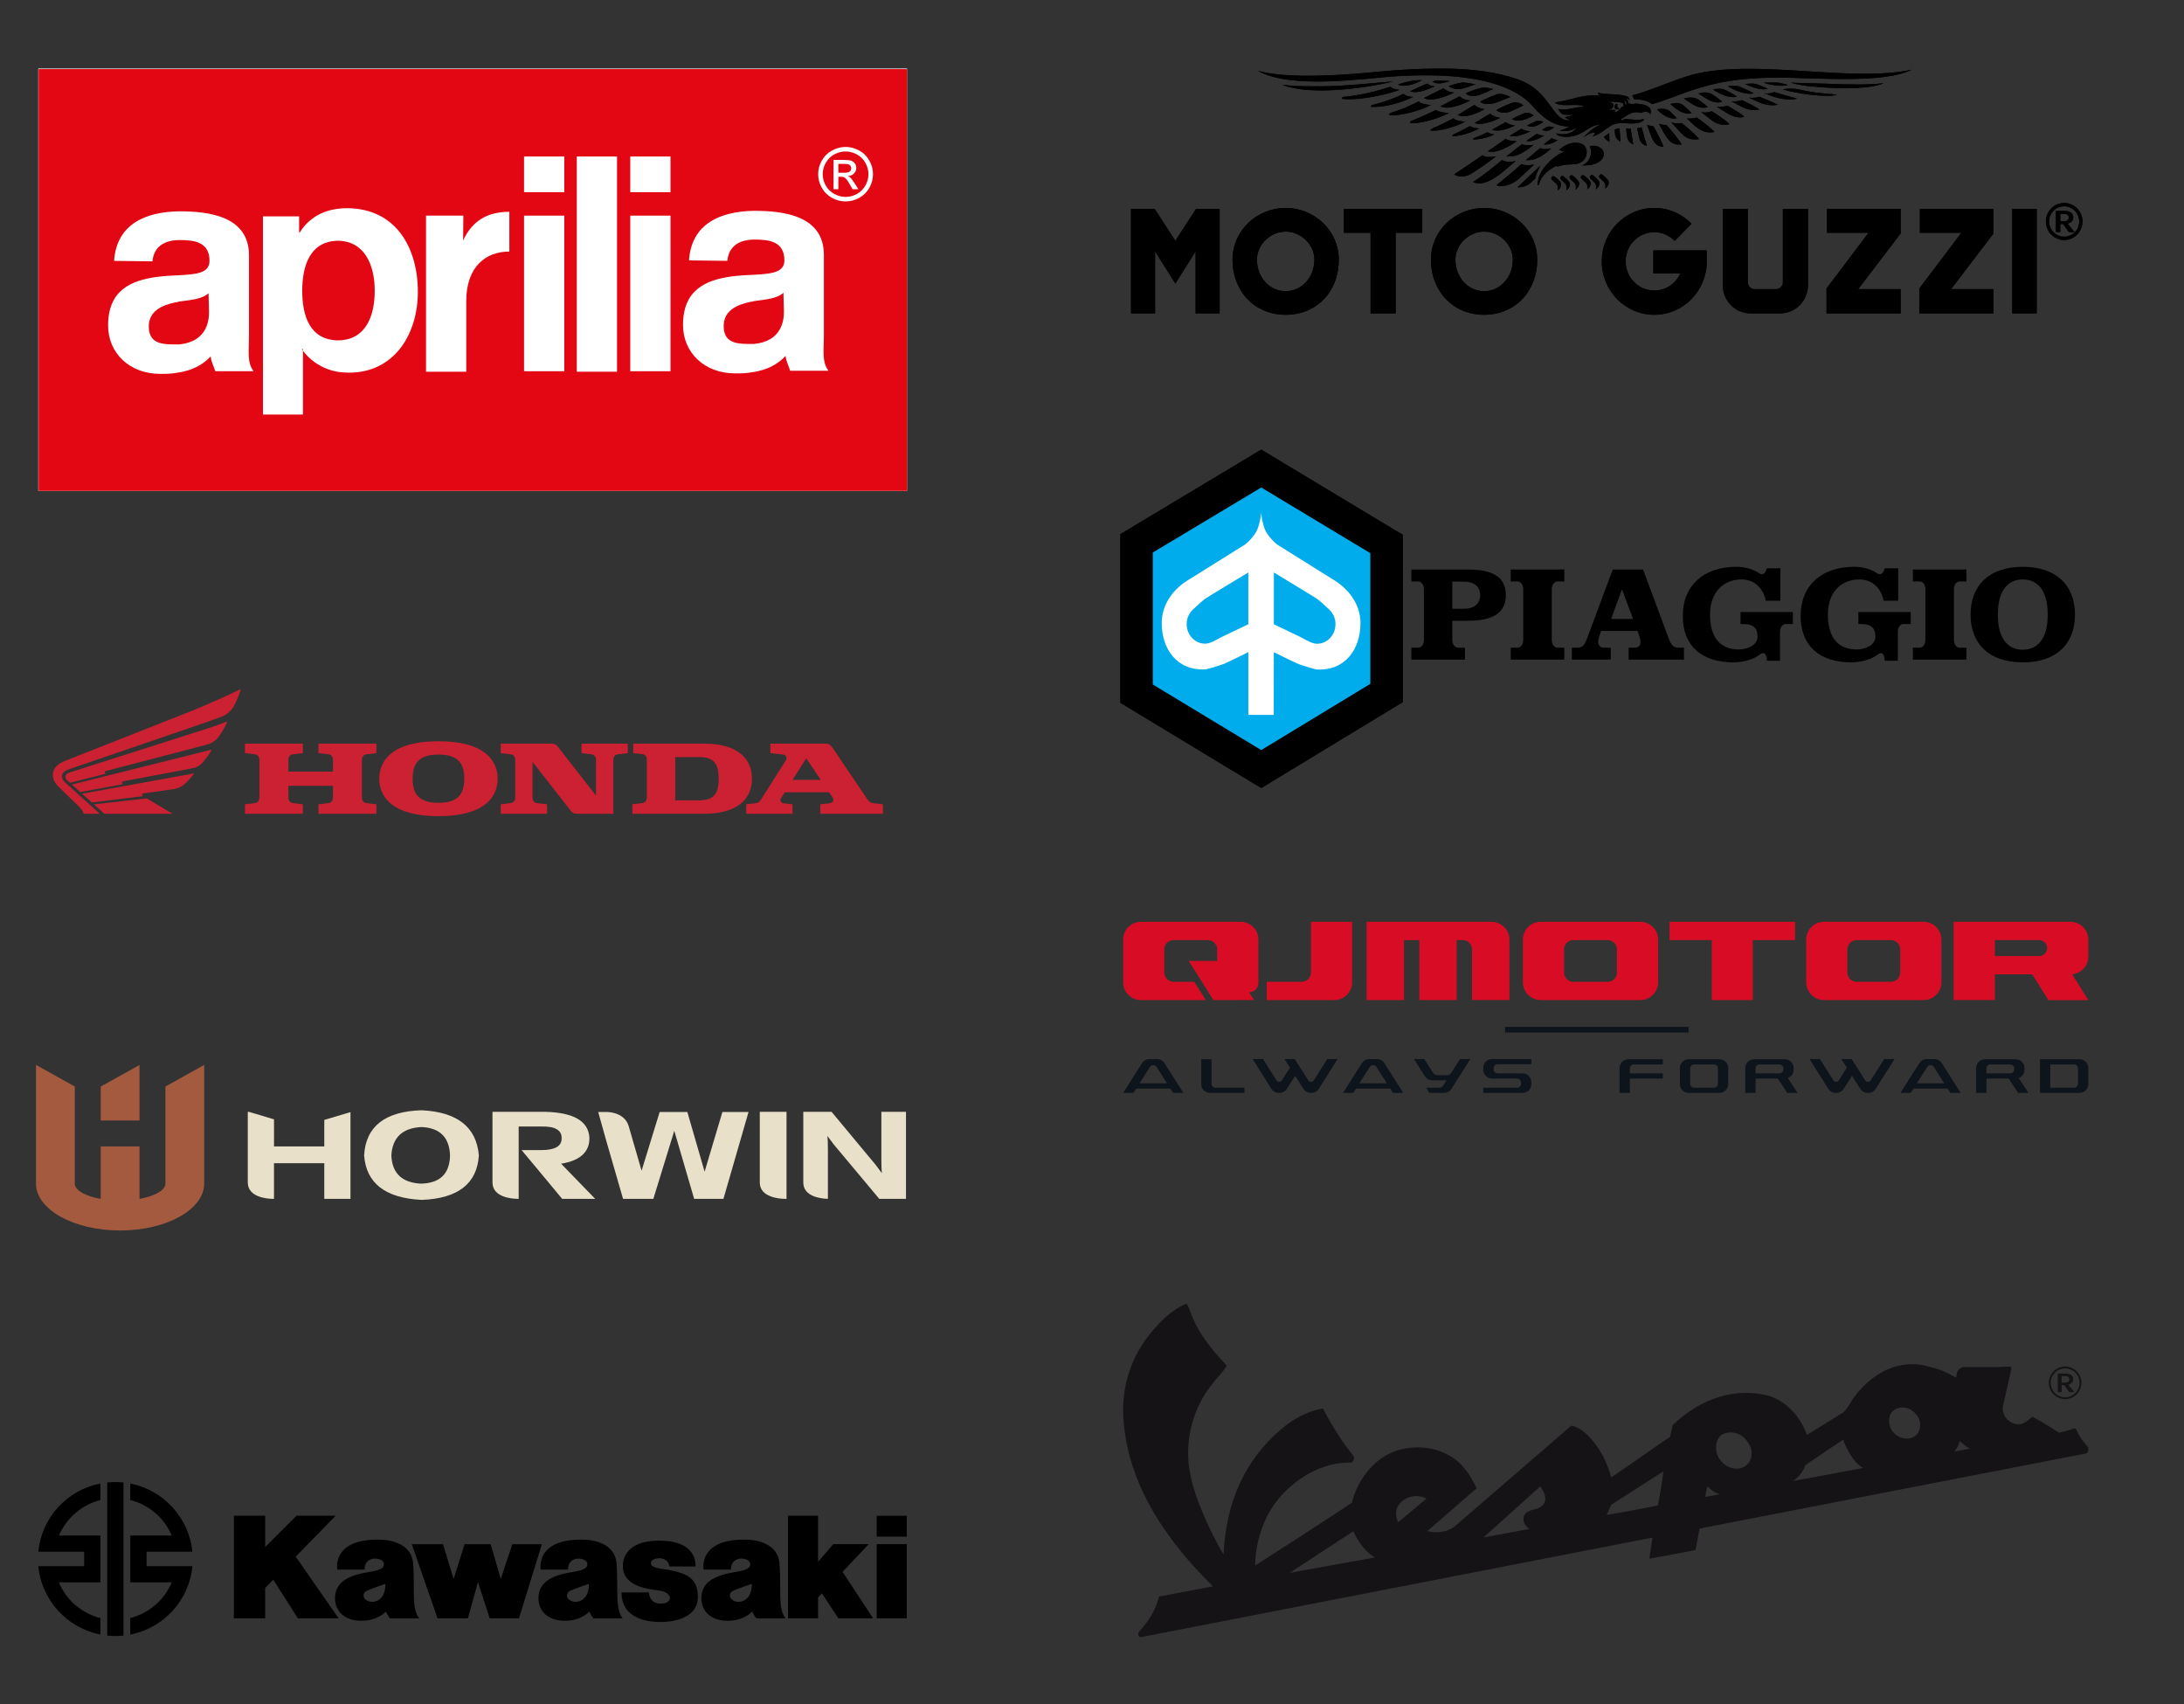 <svg width="450" height="351" viewBox="0 0 450 351" fill="none" xmlns="http://www.w3.org/2000/svg">
<rect x="0" y="0" width="450" height="351" fill="#333333" stroke="none"/>
<g clip-path="url(#clip0_533_455)">
<path fill-rule="evenodd" clip-rule="evenodd" d="M65.621 155.139L67.615 155.366C68.508 155.464 68.606 156.19 68.606 156.653V158.94H59.419V156.653C59.419 156.19 59.516 155.463 60.41 155.366L62.404 155.139V153.182H50.468V155.14L52.461 155.367C53.356 155.465 53.453 156.191 53.453 156.654V164.152C53.453 164.615 53.356 165.34 52.461 165.44L50.468 165.666V167.624H62.404V165.666L60.41 165.44C59.516 165.341 59.419 164.615 59.419 164.152V161.864H68.606V164.152C68.606 164.615 68.508 165.34 67.615 165.44L65.621 165.666V167.624H77.557V165.666L75.563 165.44C74.669 165.341 74.571 164.615 74.571 164.152V156.654C74.571 156.191 74.668 155.464 75.563 155.367L77.557 155.14V153.182H65.621V155.139Z" fill="#CC2132"/>
<path fill-rule="evenodd" clip-rule="evenodd" d="M145.213 153.182H130.475V155.14L132.237 155.318C132.863 155.393 133.277 155.654 133.277 156.498L133.279 164.151C133.279 164.614 133.181 165.339 132.286 165.439L130.292 165.666V167.623L145.212 167.62C150.547 167.62 154.938 165.535 154.938 160.401C154.939 155.267 150.549 153.182 145.213 153.182ZM144.128 164.854L139.127 164.857V155.948H144.128C147.076 155.948 148.078 157.305 148.078 160.401C148.078 163.496 147.076 164.854 144.128 164.854Z" fill="#CC2132"/>
<path fill-rule="evenodd" clip-rule="evenodd" d="M180.029 165.461C179.084 165.352 178.788 164.762 178.496 164.327L171.624 154.142C171.13 153.409 170.773 153.181 170.039 153.181H158.728V155.139L161.424 155.437C161.793 155.476 162.325 155.976 161.897 156.654L156.822 164.664C156.615 164.989 156.36 165.367 155.771 165.441L153.753 165.666V167.623H163.291V165.664L161.647 165.502C160.946 165.43 160.572 164.954 160.919 164.401L161.681 163.195H170.837L171.513 164.195C172.106 165.071 171.359 165.43 170.709 165.496L169.024 165.663V167.622H181.924V165.665L180.029 165.461ZM163.301 160.643L166.119 156.196L169.118 160.643H163.301Z" fill="#CC2132"/>
<path fill-rule="evenodd" clip-rule="evenodd" d="M119.821 155.139L121.815 155.366C122.708 155.464 122.805 156.19 122.805 156.653V163.878L114.925 153.795C114.568 153.331 114.261 153.181 113.413 153.181H103.176V155.139L105.17 155.366C106.063 155.464 106.16 156.19 106.16 156.653V164.151C106.16 164.614 106.063 165.339 105.17 165.439L103.176 165.666V167.623H112.712V165.666L110.718 165.439C109.824 165.34 109.725 164.614 109.725 164.151V156.926L117.608 167.009C117.965 167.473 118.271 167.624 119.119 167.624H126.372V156.653C126.372 156.19 126.471 155.463 127.363 155.366L129.357 155.139V153.182H119.821V155.139Z" fill="#CC2132"/>
<path fill-rule="evenodd" clip-rule="evenodd" d="M90.342 152.686C80.648 152.686 78.145 156.8 78.145 160.402C78.145 164.005 80.647 168.118 90.342 168.118C100.036 168.118 102.539 164.005 102.539 160.402C102.539 156.8 100.035 152.686 90.342 152.686ZM90.342 165.366C86.584 165.366 85.019 163.837 85.019 160.401C85.019 156.965 86.584 155.436 90.342 155.436C94.1 155.436 95.665 156.965 95.665 160.401C95.665 163.837 94.099 165.366 90.342 165.366Z" fill="#CC2132"/>
<path fill-rule="evenodd" clip-rule="evenodd" d="M21.511 167.623L19.356 165.686L30.249 164.46L35.517 167.623H21.511Z" fill="#CC2132"/>
<path fill-rule="evenodd" clip-rule="evenodd" d="M39.87 159.328L16.923 163.499L18.918 165.291L29.482 163.999C29.326 163.922 29.282 163.817 29.282 163.705C29.282 163.581 29.384 163.451 29.55 163.432C29.666 163.418 35.424 162.596 35.816 162.54C36.629 162.422 37.388 162.073 37.996 161.536C38.133 161.416 38.597 160.96 38.895 160.637C39.107 160.407 39.259 160.239 39.385 160.095C39.523 159.939 39.817 159.595 39.936 159.44C39.973 159.393 39.946 159.32 39.87 159.328Z" fill="#CC2132"/>
<path fill-rule="evenodd" clip-rule="evenodd" d="M43.46 154.452L14.811 161.603L16.535 163.152L25.352 161.518C25.197 161.433 25.12 161.364 25.12 161.219C25.12 161.117 25.186 160.972 25.36 160.937L39.703 158.241C40.122 158.162 40.523 158.01 40.887 157.795C41.352 157.514 41.597 157.236 41.745 157.075C41.936 156.867 42.274 156.447 42.521 156.12C42.708 155.878 42.864 155.642 42.989 155.468C43.114 155.294 43.427 154.797 43.555 154.573C43.59 154.512 43.543 154.431 43.46 154.452Z" fill="#CC2132"/>
<path fill-rule="evenodd" clip-rule="evenodd" d="M39.67 146.373C40.065 146.216 41.959 145.421 42.387 145.231L44.543 144.29C45.06 144.063 46.568 143.377 46.793 143.272C47.854 142.78 49.163 142.174 49.429 142.035C49.5 141.997 49.613 142.055 49.58 142.16C49.354 142.857 49.09 143.543 48.791 144.215C48.604 144.633 48.32 145.255 48.074 145.647C47.833 146.035 47.536 146.387 47.191 146.692C46.663 147.153 46.221 147.405 45.764 147.579C45.461 147.695 44.867 147.921 44.471 148.07C44.374 148.105 42.777 148.686 42.451 148.788L14.181 158.463C13.521 158.685 12.749 159.114 12.749 159.944C12.749 160.304 12.979 160.77 13.418 161.169L20.556 167.624H17.247C17.174 167.4 17.078 167.183 16.96 166.977C16.844 166.783 16.757 166.609 16.404 166.267C16.123 165.994 15.837 165.709 15.736 165.613L11.968 161.956C11.274 161.282 10.891 160.42 10.891 159.624C10.891 158.526 11.519 157.477 13.392 156.734L39.67 146.373Z" fill="#CC2132"/>
<path fill-rule="evenodd" clip-rule="evenodd" d="M42.785 150.051C43.173 149.925 43.885 149.688 44.074 149.625C44.263 149.559 44.995 149.299 45.123 149.25C45.637 149.065 46.148 148.87 46.654 148.665C46.737 148.635 46.822 148.695 46.785 148.782C46.727 148.921 46.4 149.599 46.309 149.761C46.076 150.178 45.869 150.558 45.634 150.913C45.425 151.223 45.12 151.689 44.937 151.904C44.647 152.258 44.301 152.565 43.912 152.815C43.355 153.184 42.835 153.318 42.621 153.381L21.793 158.815C21.637 158.848 21.574 159.004 21.574 159.092C21.574 159.207 21.648 159.315 21.785 159.377L14.406 161.241L13.804 160.695C13.707 160.61 13.628 160.508 13.573 160.393C13.518 160.278 13.487 160.154 13.482 160.028C13.482 159.5 13.907 159.257 14.558 159.049L42.785 150.051Z" fill="#CC2132"/>
</g>
<g clip-path="url(#clip1_533_455)">
<path fill-rule="evenodd" clip-rule="evenodd" d="M7.896 319.631H17.338V322.609H7.891C8.546 329.623 13.852 335.354 20.689 336.698V333.294C16.802 332.324 13.631 329.56 12.12 325.937L12.139 325.941H20.689V316.298L12.146 316.301C13.671 312.712 16.835 309.96 20.689 308.989V305.578C13.84 306.91 8.563 312.603 7.896 319.631ZM22.091 305.37V336.909C22.641 336.971 23.25 336.997 23.768 336.997C24.25 336.997 24.848 336.971 25.445 336.909V305.371C24.938 305.318 24.349 305.282 23.768 305.282C23.154 305.283 22.687 305.308 22.091 305.37ZM30.2 322.608V319.631V319.63H39.639C38.967 312.635 33.669 306.925 26.846 305.583V308.987C30.717 309.954 33.876 312.699 35.394 316.3H26.85V325.939H35.397L35.4 325.94C33.882 329.546 30.712 332.312 26.846 333.287V336.701C33.708 335.365 38.99 329.654 39.642 322.608H30.2L30.2 322.608ZM121.341 326.258C121.341 326.258 118.975 327.032 117.649 327.605C116.325 328.179 116.988 329.181 116.988 329.181C116.988 329.181 117.649 330.271 119.235 329.87C121.513 329.269 121.341 326.258 121.341 326.258ZM127.055 322.159C127.43 327.577 126.673 331.258 128.293 333.366H122.261C122.261 333.366 121.713 332.649 121.425 331.961C121.425 331.961 119.813 333.853 116.354 333.853C112.896 333.853 110.948 331.848 110.948 329.269C110.948 326.688 112.452 324.795 117.275 323.936C119.206 323.592 120.937 323.363 121.021 322.302C121.108 321.242 119.637 321.041 119.265 321.041C119.265 321.041 117.06 320.882 117.036 323.316H111.408C111.408 323.316 110.213 317.144 119.666 317.144C119.666 317.144 126.681 316.741 127.055 322.159ZM79.42 326.258C79.42 326.258 77.055 327.032 75.73 327.605C74.405 328.179 75.067 329.181 75.067 329.181C75.067 329.181 75.73 330.271 77.316 329.87C79.594 329.269 79.42 326.258 79.42 326.258ZM85.138 322.159C85.508 327.577 84.752 331.258 86.374 333.366H80.341C80.341 333.366 79.796 332.649 79.505 331.961C79.505 331.961 77.893 333.853 74.434 333.853C70.976 333.853 69.028 331.848 69.028 329.269C69.028 326.688 70.532 324.795 75.354 323.936C77.286 323.592 79.016 323.363 79.104 322.302C79.189 321.242 77.72 321.041 77.345 321.041C77.345 321.041 75.14 320.882 75.116 323.316H69.488C69.488 323.316 68.294 317.144 77.747 317.144C77.747 317.144 84.763 316.741 85.138 322.159ZM69.168 312.221H61.095L54.638 318.661V312.221H48.184V333.364H54.635V327.105L56.305 325.389L61.382 333.36H69.781L60.926 320.646L69.168 312.221ZM178.995 318.073H171.702L168.558 321.707V312.218H162.367V333.363H168.558V329.056L169.354 328.208L172.756 333.358H179.902L173.603 323.775L178.995 318.073ZM180.64 333.358H186.832V318.077H180.64V333.358ZM180.64 316.527H186.832V312.224H180.64V316.527ZM154.904 326.258C154.904 326.258 152.54 327.032 151.214 327.605C149.889 328.179 150.552 329.181 150.552 329.181C150.552 329.181 151.214 330.271 152.8 329.87C155.078 329.269 154.904 326.258 154.904 326.258ZM160.621 322.159C160.995 327.577 160.239 331.258 161.858 333.366H155.827C155.827 333.366 155.28 332.649 154.992 331.961C154.992 331.961 153.376 333.853 149.917 333.853C146.459 333.853 144.511 331.848 144.511 329.269C144.511 326.688 146.018 324.795 150.842 323.936C152.77 323.592 154.499 323.363 154.588 322.302C154.673 321.242 153.204 321.041 152.829 321.041C152.829 321.041 150.623 320.882 150.603 323.316H144.972C144.972 323.316 143.777 317.144 153.234 317.144C153.234 317.144 160.246 316.741 160.621 322.159ZM137.855 323.381C134.568 322.951 134.112 322.667 134.112 321.952C134.112 321.407 134.771 320.976 135.952 320.976C137.137 320.976 137.829 321.841 137.944 322.67H143.331C143.331 319.805 141.428 317.349 135.809 317.349C127.884 317.349 128.346 322.581 128.346 322.581C128.346 326.851 133.505 327.29 135.926 327.651C138.086 327.996 138.027 329.174 138.027 329.174C138.027 329.174 138.087 330.321 136.126 330.321C133.678 330.321 133.707 328.019 133.707 328.019H128.055C128.055 332.893 132.409 334.103 136.07 334.103C139.728 334.103 143.794 332.842 143.794 328.974C143.794 325.105 141.631 324.155 137.855 323.381ZM111.649 318.081L106.924 333.358H100.902L98.48 325.876L96.404 333.358H90.153L84.847 318.081H91.275L93.465 325.247L95.729 318.081H101.103L103.178 325.247L105.571 318.081H111.649Z" fill="black"/>
</g>
<g clip-path="url(#clip2_533_455)">
<rect width="179" height="87" transform="translate(7.891 14.117)" fill="white"/>
<path d="M186.891 14.233H7.948V101.118H186.891V14.233Z" fill="#E30613"/>
<mask id="mask0_533_455" style="mask-type:luminance" maskUnits="userSpaceOnUse" x="7" y="14" width="180" height="88">
<path d="M186.891 14.117H7.891V101.117H186.891V14.117Z" fill="white"/>
</mask>
<g mask="url(#mask0_533_455)">
<path fill-rule="evenodd" clip-rule="evenodd" d="M36.567 76.765C35.275 77.012 34.334 77.012 32.993 77.012C26.691 77.012 22.273 72.722 22.273 67.05C22.273 59.803 26.937 57.78 32.298 57.041C33.886 56.843 35.424 56.743 36.914 56.696C40.387 56.499 43.166 56.302 43.166 53.737C43.166 49.744 39.892 49.446 36.914 49.446C33.738 49.496 31.704 50.878 31.404 53.834L23.514 53.737C24.01 46.045 30.164 43.628 36.914 43.527C42.818 43.527 51.305 44.417 51.305 52.6V69.317C51.305 72.227 50.86 74.641 52.249 76.467H44.359C44.062 75.481 43.466 74.397 43.415 73.41C41.628 75.333 39.345 76.32 36.914 76.715L36.567 76.765ZM36.914 70.946C42.572 70.401 43.068 66.164 43.068 64.338L42.967 60.392C41.675 61.626 39.345 61.773 36.914 62.117C36.665 62.215 36.415 62.265 36.169 62.265C33.488 62.856 30.659 63.99 30.659 67.244C30.659 70.498 32.942 70.943 35.721 70.943H36.911L36.914 70.946Z" fill="white"/>
<path fill-rule="evenodd" clip-rule="evenodd" d="M155.024 76.667C153.733 76.911 152.792 76.911 151.45 76.911C145.148 76.911 140.731 72.624 140.731 66.953C140.731 59.703 145.394 57.679 150.756 56.94C152.341 56.743 153.878 56.646 155.368 56.596C158.845 56.398 161.62 56.201 161.62 53.636C161.62 49.64 158.346 49.346 155.368 49.346C152.192 49.396 150.159 50.777 149.859 53.733L141.969 53.636C142.461 45.942 148.618 43.527 155.365 43.427C161.273 43.427 169.757 44.313 169.757 52.499V69.217C169.757 72.126 169.311 74.541 170.701 76.367H162.81C162.514 75.38 161.92 74.296 161.869 73.31C160.082 75.233 157.8 76.219 155.368 76.614L155.021 76.664L155.024 76.667ZM155.368 70.848C161.026 70.307 161.522 66.066 161.522 64.24L161.421 60.297C160.13 61.528 157.8 61.675 155.365 62.023C155.116 62.123 154.87 62.17 154.62 62.17C151.94 62.762 149.111 63.896 149.111 67.15C149.111 70.404 151.393 70.848 154.172 70.848H155.362H155.368Z" fill="white"/>
<path fill-rule="evenodd" clip-rule="evenodd" d="M69.766 70.107C75.374 70.007 77.211 65.077 77.211 59.897C77.211 54.718 75.225 49.741 69.766 49.594C63.714 49.594 62.274 55.018 62.274 59.897C62.274 64.777 63.663 70.107 69.766 70.107ZM69.766 76.618C66.688 76.126 63.909 74.448 62.173 71.886H62.422V85.396H54.185V44.564H61.63V47.868H61.778C63.616 44.909 66.441 43.381 69.769 42.986C70.316 42.936 70.862 42.886 71.408 42.886C81.581 42.886 86.096 51.022 86.096 60.145C86.096 68.723 81.332 76.762 71.904 76.762C71.209 76.762 70.464 76.712 69.769 76.615" fill="white"/>
<path fill-rule="evenodd" clip-rule="evenodd" d="M104.952 51.814C100.238 51.814 96.067 54.774 96.067 62.071V76.568H87.779V44.417H95.471L95.42 49.547C97.258 45.554 100.333 43.628 104.949 43.628V51.814H104.952Z" fill="white"/>
<path d="M127.133 32.237H118.848V76.567H127.133V32.237Z" fill="white"/>
<path d="M138.151 32.237H129.863V39.584H138.151V32.237Z" fill="white"/>
<path d="M138.151 44.417H129.863V76.467H138.151V44.417Z" fill="white"/>
<path d="M116.265 32.237H107.977V39.584H116.265V32.237Z" fill="white"/>
<path d="M116.265 44.417H107.977V76.467H116.265V44.417Z" fill="white"/>
<path d="M174.227 30.265C175.175 30.265 176.103 30.506 177.006 30.991C177.909 31.474 178.613 32.166 179.118 33.068C179.623 33.969 179.876 34.906 179.876 35.883C179.876 36.86 179.63 37.781 179.131 38.673C178.635 39.566 177.937 40.258 177.041 40.753C176.144 41.248 175.206 41.492 174.227 41.492C173.249 41.492 172.311 41.245 171.417 40.753C170.521 40.258 169.823 39.566 169.324 38.673C168.825 37.781 168.576 36.851 168.576 35.883C168.576 34.915 168.828 33.966 169.337 33.068C169.845 32.169 170.549 31.477 171.452 30.991C172.355 30.509 173.283 30.265 174.231 30.265M174.227 31.195C173.435 31.195 172.661 31.398 171.91 31.802C171.158 32.206 170.571 32.786 170.148 33.537C169.725 34.289 169.513 35.072 169.513 35.883C169.513 36.694 169.722 37.468 170.139 38.207C170.555 38.949 171.139 39.525 171.888 39.939C172.636 40.352 173.416 40.562 174.231 40.562C175.045 40.562 175.825 40.355 176.573 39.939C177.322 39.525 177.903 38.946 178.316 38.207C178.73 37.465 178.938 36.691 178.938 35.883C178.938 35.075 178.727 34.286 178.307 33.537C177.884 32.786 177.296 32.206 176.542 31.802C175.787 31.398 175.017 31.195 174.227 31.195ZM171.749 38.983V32.942H173.839C174.553 32.942 175.067 32.999 175.389 33.108C175.708 33.221 175.964 33.415 176.153 33.691C176.343 33.969 176.437 34.264 176.437 34.577C176.437 35.019 176.28 35.404 175.961 35.73C175.645 36.055 175.225 36.24 174.701 36.281C174.916 36.372 175.086 36.478 175.219 36.6C175.465 36.838 175.762 37.239 176.119 37.797L176.861 38.98H175.664L175.124 38.028C174.701 37.28 174.357 36.81 174.098 36.622C173.918 36.484 173.656 36.412 173.312 36.412H172.737V38.98H171.755L171.749 38.983ZM172.731 35.582H173.921C174.489 35.582 174.878 35.498 175.086 35.329C175.295 35.16 175.396 34.937 175.396 34.658C175.396 34.48 175.345 34.32 175.247 34.179C175.146 34.038 175.01 33.932 174.83 33.863C174.654 33.794 174.325 33.76 173.845 33.76H172.731V35.582Z" fill="white"/>
</g>
</g>
<path d="M28.747 219.37L20.756 223.815V230.806H28.747V219.37ZM42.076 219.37H42.057L34.085 223.806V243.841H34.082C34.022 245.215 31.857 246.396 28.747 246.952V236.151H20.756V246.954C17.59 246.394 15.399 245.184 15.399 243.781C15.399 243.719 15.404 243.656 15.413 243.594V223.806L7.441 219.37H7.422V243.406C7.415 243.531 7.408 243.656 7.408 243.781C7.408 249.129 15.17 253.463 24.742 253.463C34.316 253.463 42.076 249.129 42.076 243.781C42.076 243.668 42.073 243.555 42.066 243.442H42.076V219.37Z" fill="#A45A3F"/>
<path d="M98.665 237.983C98.304 243.814 94.383 246.874 86.897 247.16C79.411 246.799 75.454 243.742 75.021 237.983C75.379 232.01 79.339 228.914 86.897 228.7C94.239 229.061 98.162 232.154 98.665 237.983ZM92.728 237.983C92.584 234.242 90.606 232.299 86.791 232.154C82.904 232.371 80.854 234.315 80.638 237.983C80.782 241.654 82.798 243.597 86.683 243.814C90.64 243.742 92.656 241.801 92.728 237.983Z" fill="#E8E0C9"/>
<path d="M161.668 246.943H162.057V229.022H156.551V243.698C156.669 246.655 160.6 246.927 161.668 246.943Z" fill="#E8E0C9"/>
<path d="M181.599 229.025V238.955C181.599 240.182 181.633 241.079 181.705 241.654C181.561 241.44 181.128 240.862 180.411 239.927L171.342 229.022H165.514V243.569C165.514 246.607 169.435 246.917 170.587 246.941V237.011C170.587 235.5 170.548 234.493 170.479 233.99C170.695 234.278 171.02 234.709 171.45 235.284C171.595 235.5 171.701 235.645 171.773 235.717L181.166 246.943H186.672V229.022H181.599V229.025Z" fill="#E8E0C9"/>
<path d="M115.831 246.943H122.631L115.614 239.71C119.571 239.063 121.515 237.266 121.443 234.312C121.226 230.93 118.202 229.167 112.374 229.022H101.472V243.569C101.472 246.652 105.516 246.924 106.601 246.943H106.868V240.966V239.927V236.905V236.179V232.046H111.51C114.387 231.974 115.792 232.802 115.72 234.529C115.72 236.114 114.318 236.905 111.51 236.905H107.476L109.995 239.929H110L112.008 242.347L112.018 242.359L115.831 246.943Z" fill="#E8E0C9"/>
<path d="M66.818 230.688V236.15H56.456V230.565L51.286 229.025H51.055V243.571C51.055 246.655 55.099 246.927 56.184 246.946H56.453V239.605H66.816V246.946H72.214V229.081L66.818 230.688Z" fill="#E8E0C9"/>
<path d="M148.843 229.061L145.182 241.351L141.624 229.061H135.916L132.195 241.153L129.539 231.974C128.7 229.087 125.226 229.061 125.226 229.061H123.258L124.971 235.176L128.375 246.944H134.619L138.933 232.927L143.017 246.917L143.027 246.944H149.06L154.232 229.059H148.843V229.061Z" fill="#E8E0C9"/>
<g clip-path="url(#clip3_533_455)">
<path d="M305.795 59.98C302.477 59.98 299.879 57.125 299.879 53.477C299.879 50.403 302.643 47.707 305.795 47.707C308.948 47.707 311.704 50.351 311.704 53.477C311.704 57.121 309.105 59.98 305.795 59.98ZM305.795 42.837C299.749 42.837 294.835 47.6 294.835 53.458C294.835 60.056 299.447 64.843 305.795 64.843C312.144 64.843 316.74 60.056 316.74 53.458C316.74 47.6 311.834 42.837 305.795 42.837ZM264.908 59.98C261.586 59.98 258.984 57.125 258.984 53.477C258.984 50.403 261.755 47.707 264.908 47.707C268.06 47.707 270.824 50.403 270.824 53.477C270.824 57.121 268.23 59.98 264.908 59.98ZM264.908 42.837C258.866 42.837 253.952 47.6 253.952 53.458C253.952 60.056 258.559 64.843 264.908 64.843C271.256 64.843 275.848 60.16 275.848 53.458C275.848 47.6 270.942 42.837 264.908 42.837ZM414.609 64.552H419.656V43.024H414.609V64.552ZM395.574 47.95H404.128C404.128 47.95 395.559 59.299 395.476 59.415V64.556H410.745V59.562H402.002C402.002 59.562 410.65 48.217 410.745 48.105V43.032H395.578V47.954L395.574 47.95ZM376.442 47.95H385.004C385.004 47.95 376.434 59.299 376.347 59.415V64.556H391.612V59.562H382.861C382.861 59.562 391.521 48.217 391.612 48.105V43.032H376.438V47.954L376.442 47.95ZM367.353 58.141C367.353 58.909 366.716 59.558 365.957 59.558H361.519C360.752 59.558 360.123 58.925 360.123 58.141V43.028H354.958V58.722C354.958 61.94 357.517 64.556 360.67 64.556H366.799C369.959 64.556 372.522 61.94 372.522 58.722V43.028H367.349V58.141H367.353ZM276.913 47.95H282.397V64.556H287.563V47.95H293.047V43.028H276.909V47.95H276.913ZM242.174 49.607C242.174 49.607 238.042 43.215 237.913 43.024H233.038V64.552H238.003V51.785C238.003 51.785 241.84 57.89 242.17 58.411C242.496 57.886 246.345 51.785 246.345 51.785V64.552H251.302V43.024H246.439C246.317 43.215 242.17 49.607 242.17 49.607M351.656 51.582H340.66V56.333H346.215C345.28 58.407 343.231 59.845 340.853 59.845C337.598 59.845 334.952 57.153 334.952 53.836C334.952 50.519 337.598 47.827 340.853 47.827C342.508 47.827 343.978 48.512 345.059 49.627L348.535 46.09C346.569 44.063 343.86 42.833 340.853 42.833C334.882 42.833 330.035 47.755 330.035 53.84C330.035 59.925 334.882 64.843 340.853 64.843C346.824 64.843 351.652 59.932 351.679 53.88H351.656V51.59V51.582Z" fill="black"/>
<path d="M372.568 17.733C377.006 18.215 384.943 18.621 388.135 17.112C385.718 17.514 380.788 17.443 376.094 17.236C374.73 17.204 373.374 17.164 372.065 17.124C371 17.092 369.966 17.06 368.983 17.032C369.922 17.335 371.9 17.686 372.564 17.733M367.328 18.406C369.407 19.155 376.881 20.262 378.547 19.478C375.505 19.243 373.519 19.095 370.532 18.402C369.242 18.132 367.686 18.307 367.328 18.402M344.146 21.421C344.484 21.716 344.834 22.018 345.321 22.389C346.1 22.982 347.425 23.651 348.521 23.281C348.136 22.851 347.511 22.269 346.862 21.712C346.859 21.712 346.855 21.708 346.847 21.704C345.943 20.891 344.685 21.309 344.146 21.425M345.498 24.356C345.239 24.073 344.645 23.476 344.008 22.882C343.25 22.217 341.921 22.42 341.367 22.504C342.385 23.527 343.859 24.686 345.494 24.352M346.933 20.286L347.102 20.374C347.476 20.656 347.889 20.947 348.384 21.258C349.284 21.823 350.526 22.5 351.875 22.058C351.45 21.644 350.636 21.035 349.964 20.529C348.93 19.836 347.48 20.135 346.933 20.286ZM349.956 19.267H349.948C350.483 19.609 351.073 19.979 351.611 20.318C352.484 20.875 353.88 21.405 354.831 20.915C354.355 20.513 353.624 19.979 352.865 19.474C351.824 18.761 350.499 19.119 349.952 19.267M352.96 18.434C353.365 18.705 353.699 18.916 354.296 19.227C355.169 19.677 356.906 20.266 357.877 19.892C357.606 19.712 356.69 19.127 355.531 18.538C354.78 18.144 353.502 18.295 352.96 18.434ZM355.987 17.805C356.8 18.231 357.551 18.617 358.495 18.928C359.155 19.147 360.735 19.502 361.325 19.211C360.967 19.028 359.882 18.454 358.593 17.901C358.558 17.889 358.518 17.873 358.475 17.857C357.665 17.506 356.6 17.709 355.987 17.805ZM359.556 17.303C360.334 17.646 361.026 17.96 361.895 18.187C362.453 18.331 363.77 18.534 364.242 18.263C363.931 18.132 362.976 17.706 361.856 17.311C361.109 17.128 360.146 17.248 359.556 17.303ZM363.397 17.049C364.234 17.327 365.146 17.51 366.042 17.602C366.628 17.666 367.886 17.757 368.346 17.479C368.13 17.419 367.619 17.271 366.943 17.124C366.011 16.929 364.442 17.001 363.397 17.049ZM365.846 20.039C366.404 20.21 368.771 20.808 370.245 20.298C368.059 19.721 366.707 19.31 365.594 18.968C365.244 19.119 364.328 19.338 363.538 19.231C363.939 19.398 365.292 19.872 365.846 20.039ZM362.386 21.055C363.428 21.552 365.138 21.879 366.333 21.552C365.02 20.935 363.707 20.425 362.516 19.92C362.245 20.047 361.325 20.266 360.323 20.099C360.712 20.286 361.486 20.625 362.386 21.055ZM358.911 22.014C359.882 22.516 361.353 22.93 362.524 22.524C361.301 21.767 360.059 21.174 358.915 20.625C358.648 20.752 357.543 20.991 356.761 20.859C357.201 21.09 358.003 21.548 358.911 22.014ZM355.916 23.356C356.914 23.985 358.451 24.435 359.407 24.037C358.483 23.185 356.93 22.353 355.877 21.767C355.574 21.879 354.497 22.154 353.675 21.939C354.123 22.225 354.984 22.771 355.916 23.356ZM352.96 24.961C353.958 25.654 355.33 25.913 356.333 25.554C355.424 24.639 353.769 23.579 352.712 22.922C352.398 23.022 351.348 23.332 350.511 23.073C350.963 23.392 352.036 24.32 352.964 24.961M347.55 24.364C349.481 26.219 350.837 27.681 353.29 27.171C352.268 26.168 350.707 24.981 349.599 24.197C349.304 24.276 348.376 24.543 347.55 24.364ZM346.78 27.796C347.173 28.151 347.598 28.402 348.061 28.553C348.557 28.708 349.127 28.756 349.815 28.684C349.909 28.672 350 28.665 350.094 28.645C349.308 27.617 347.452 26.124 346.489 25.335C346.088 25.431 345.16 25.503 344.366 25.204C344.775 25.582 345.943 27.032 346.78 27.792M341.819 25.507C343.336 28.314 344.107 30.082 346.493 29.752C345.923 28.696 343.95 26.391 343.38 25.738C342.967 25.746 342.275 25.666 341.819 25.507ZM340.683 26.02C340.447 25.992 339.869 25.905 339.378 25.718C340.341 28.402 340.702 30.186 342.735 30.23C342.416 29.154 340.966 26.478 340.683 26.02ZM338.222 26.212C337.951 26.303 337.652 26.375 337.322 26.422C337.341 26.518 337.404 26.837 337.404 26.837C337.809 28.919 337.974 29.724 339.338 30.038C339.275 29.831 338.249 26.323 338.218 26.212M335.977 26.502C335.883 26.502 335.089 26.466 335.069 26.466C335.187 28.41 335.262 29.186 336.528 29.756C336.488 29.529 335.993 26.602 335.977 26.502ZM333.701 26.454C333.316 26.482 333.001 26.554 332.726 26.673V26.781C332.726 27.995 332.938 28.657 333.898 29.166C333.882 28.947 333.791 27.82 333.791 27.82C333.791 27.82 333.709 26.578 333.701 26.454ZM331.264 27.621C331.264 27.621 330.568 28.103 330.47 28.175C330.686 28.561 331.071 28.907 331.622 29.222C331.614 28.999 331.563 27.625 331.563 27.625C331.563 27.625 331.563 27.514 331.559 27.414C331.449 27.49 331.264 27.617 331.264 27.617M329.628 36.669C329.853 36.892 329.994 36.999 330.43 37.417C330.827 37.839 330.859 38.365 330.721 38.867C331.563 38.293 331.531 37.537 331.394 37.254C331.264 36.975 330.533 36.278 330.257 36.055C329.982 35.836 329.794 35.872 329.636 36.023C329.491 36.167 329.385 36.426 329.628 36.673M327.541 30.122C328.123 31.046 327.863 33.419 325.965 34.056C329.432 34.239 330.478 32.627 330.462 31.735C330.434 30.496 328.94 29.704 327.541 30.126M328.516 37.561C328.913 37.987 328.94 38.508 328.803 39.01C329.648 38.441 329.617 37.684 329.483 37.397C329.349 37.119 328.626 36.418 328.347 36.199C328.072 35.98 327.883 36.016 327.73 36.167C327.58 36.306 327.478 36.561 327.718 36.812C327.942 37.035 328.087 37.142 328.52 37.561M325.858 36.215C325.717 36.362 325.619 36.625 325.87 36.864C326.098 37.075 326.248 37.182 326.696 37.581C327.105 37.991 327.156 38.512 327.034 39.018C327.859 38.417 327.8 37.66 327.655 37.382C327.513 37.111 326.763 36.434 326.48 36.223C326.197 36.012 326.008 36.059 325.858 36.211M323.543 36.868C323.767 37.091 323.909 37.198 324.345 37.612C324.742 38.038 324.773 38.56 324.636 39.062C325.477 38.492 325.446 37.732 325.308 37.449C325.174 37.17 324.447 36.474 324.172 36.251C323.897 36.032 323.708 36.071 323.551 36.219C323.405 36.362 323.303 36.617 323.543 36.868ZM322.434 37.756C322.828 38.178 322.859 38.703 322.721 39.205C323.567 38.636 323.535 37.879 323.402 37.593C323.268 37.314 322.545 36.613 322.265 36.394C321.99 36.171 321.802 36.211 321.648 36.358C321.503 36.501 321.397 36.756 321.64 37.003C321.864 37.23 322.006 37.338 322.442 37.756M319.773 36.414C319.632 36.561 319.533 36.824 319.785 37.063C320.013 37.278 320.162 37.382 320.61 37.784C321.019 38.194 321.07 38.715 320.949 39.221C321.77 38.624 321.715 37.867 321.57 37.589C321.424 37.314 320.677 36.641 320.394 36.43C320.111 36.219 319.919 36.267 319.773 36.418M317.375 35.757C317.245 35.992 316.809 37.139 316.821 38.003C316.84 38.114 316.911 38.178 316.966 38.162C317.017 38.146 317.045 38.086 317.104 37.903C317.466 36.728 318.295 35.271 320.823 34.096C320.846 34.14 320.862 34.252 320.878 34.355C322.195 33.841 323.295 33.893 324.266 33.841C327.329 33.69 327.576 30.305 325.902 29.636C325.556 29.501 323.641 28.76 321.247 30.879C321.507 30.918 322.277 31.249 322.277 31.249C321.577 31.448 318.834 33.009 317.375 35.757ZM294.166 17.212C292.578 17.745 291.127 18.605 290.557 18.793C292.173 19.414 294.39 18.267 295.652 17.785C295.027 17.789 294.319 17.518 294.166 17.212ZM292.947 16.491C290.706 16.459 288.493 17.264 288.049 17.415C289.551 18.199 292.589 16.873 292.947 16.491ZM313.472 26.502C312.575 27.028 311.51 27.709 311.077 27.968C312.225 28.362 314.167 27.645 315.272 27.052C314.757 27.04 313.892 26.801 313.472 26.498M312.135 25.869C311.549 25.813 310.724 25.543 310.264 25.16C309.202 25.702 307.968 26.446 307.453 26.717C308.735 27.267 310.834 26.474 312.135 25.869ZM316.671 27.538C315.842 28.067 314.883 28.772 314.486 29.039C315.583 29.31 317.19 28.521 318.212 27.912C317.725 27.936 317.08 27.776 316.671 27.538ZM315.991 29.831C315.036 29.907 314.368 30.082 313.617 29.684C312.43 30.552 311.097 31.767 310.378 32.181C312.497 32.511 314.482 31.09 315.991 29.827M317.371 30.5C316.267 31.356 315.036 32.547 314.364 32.961C316.384 33.22 318.232 31.814 319.632 30.572C318.727 30.672 318.095 30.855 317.371 30.5ZM312.493 29.067C311.675 29.095 310.857 28.959 310.213 28.613C308.805 29.592 307.347 30.656 306.549 31.153C308.247 31.675 310.936 30.269 312.493 29.067ZM303.589 28.72C304.744 28.776 306.781 28.278 307.929 27.673C307.815 27.733 306.679 27.498 306.506 27.231C306.258 27.342 304.756 28.055 303.683 28.457C303.608 28.485 303.557 28.557 303.53 28.621C303.51 28.672 303.518 28.716 303.593 28.72M303.868 25.316C304.815 25.909 307.579 25.112 309.096 24.264C308.267 24.157 307.594 23.898 307.056 23.404C305.778 24.117 304.54 24.957 303.868 25.316ZM305.881 22.48C304.98 22.401 304.249 22.014 303.785 21.608C302.295 22.472 301.116 23.277 300.342 23.687C301.717 24.4 304.292 23.436 305.881 22.48ZM302.952 20.672C301.945 20.688 301.187 20.234 300.746 19.844C299.701 20.366 297.786 21.401 296.792 21.895C298.187 22.651 301.069 21.708 302.952 20.668M299.606 19.055C298.6 19.047 297.849 18.574 297.417 18.175C296.359 18.673 294.39 19.721 293.38 20.194C294.759 20.983 297.692 20.047 299.603 19.052M295.722 16.634C295.439 16.698 295.223 16.758 295.121 16.79C296.179 17.546 297.771 17.005 298.734 16.702C297.417 16.61 296.32 16.515 295.722 16.634ZM301.022 17.032C299.925 17.224 298.977 17.59 298.443 17.745C300.444 19.119 302.653 17.733 304.049 17.363C303.097 17.196 301.651 16.921 301.026 17.032M305.141 18.108C303.667 18.494 302.366 19.047 302.04 19.215C302.464 19.864 303.887 19.896 304.917 19.525C305.711 19.239 306.667 18.801 307.681 18.339C307.064 18.144 305.79 17.928 305.141 18.108ZM308.432 19.43C307.186 19.884 305.837 20.465 304.996 20.927C305.483 21.564 307.095 21.552 308.22 21.146C309.135 20.816 310.071 20.445 311.215 19.975C310.523 19.641 309.277 19.099 308.432 19.434M311.679 21.138C310.338 21.636 309.135 22.205 308.334 22.655C308.778 23.297 310.362 23.364 311.353 22.918C312.17 22.552 312.953 22.174 313.912 21.704H313.876C313.448 21.325 312.501 20.863 311.675 21.138M314.159 23.285C313.13 23.703 311.958 24.264 311.522 24.511C312.913 25.355 314.714 24.483 316.003 23.774H315.98C315.641 23.44 314.855 23.085 314.159 23.285ZM316.495 24.961C315.673 25.32 314.934 25.69 314.659 25.853C315.803 26.482 317.12 25.714 318.004 25.132C317.69 24.929 317.021 24.718 316.498 24.957M318.617 26.223C318.22 26.434 317.906 26.622 317.749 26.737C318.665 27.283 319.596 26.697 320.237 26.255C319.82 26.124 319.176 25.917 318.617 26.227M321.027 28.836C320.662 28.856 320.036 28.669 319.73 28.461C319.105 28.907 318.389 29.505 318.091 29.728C318.916 29.963 320.264 29.345 321.027 28.832M317.387 34.116C316.829 34.646 312.894 38.381 312.689 38.572C313.365 38.62 314.584 38.457 315.551 37.517L315.818 37.258C315.818 37.258 316.31 36.776 316.314 36.788C316.498 35.976 316.927 34.928 317.391 34.12M313.483 33.801C312.221 34.952 310.496 36.414 308.357 38.138C309.179 38.596 311.357 38.293 313.023 36.756L315.123 34.805C315.123 34.805 315.984 34.013 316.105 33.897C314.859 34.104 314.175 34.08 313.483 33.797M309.485 32.973C307.846 34.331 305.464 36.258 303.514 37.477C304.359 37.931 305.873 38.094 308.345 36.382C309.305 35.721 310.661 34.578 312.316 33.164C310.912 33.499 309.867 33.244 309.481 32.973M305.452 31.986C305.452 31.986 301.886 34.435 299.642 35.924C300.141 36.362 301.478 36.545 302.622 36.051C303.455 35.693 307.044 33.204 308.263 32.197C306.557 32.523 305.7 32.213 305.452 31.986ZM299.264 27.932C299.245 28 299.253 28.055 299.351 28.051C300.805 28.031 303.317 27.311 304.788 26.446C304.65 26.526 303.148 26.275 302.905 25.961C302.602 26.12 300.766 27.127 299.441 27.717C299.355 27.757 299.292 27.848 299.261 27.932M294.783 26.789C294.752 26.872 294.767 26.944 294.885 26.948C296.745 26.98 299.886 26.18 301.945 25.017C301.765 25.12 299.866 24.901 299.489 24.372C299.095 24.567 296.725 25.801 295.019 26.518C294.905 26.566 294.822 26.685 294.783 26.789ZM290.529 25.18C290.494 25.272 290.502 25.355 290.64 25.363C292.747 25.487 296.462 24.407 298.616 23.261C298.411 23.368 296.289 23.078 295.892 22.643C295.436 22.843 292.786 24.173 290.813 24.889C290.679 24.937 290.581 25.065 290.529 25.18ZM286.26 23.551C286.221 23.655 286.229 23.738 286.382 23.747C288.733 23.862 292.656 22.807 294.909 21.588C294.681 21.712 292.786 21.445 292.302 20.899C290.722 21.68 288.992 22.524 286.579 23.237C286.429 23.281 286.319 23.428 286.256 23.551M282.451 21.887C282.4 21.966 282.404 22.01 282.577 22.018C285.065 22.142 288.34 21.337 291.249 19.936C290.993 20.059 289.547 19.796 289.181 19.338C287.314 20.226 285.545 20.919 282.824 21.62C282.651 21.664 282.522 21.787 282.451 21.887ZM276.645 20.374C280.356 20.776 286.457 19.274 288.344 18.514C287.4 18.454 286.756 18.128 286.508 17.873C283.736 18.753 280.914 19.545 276.774 19.967C276.523 19.991 276.405 20.346 276.645 20.37M270.508 17.769C268.091 17.793 265.87 17.706 264.187 17.451C270.276 19.951 282.915 17.861 287.05 16.778L283.772 17.052C279.864 17.415 275.076 17.853 270.508 17.773M333.681 22.313C333.579 22.321 333.477 22.293 333.387 22.217C333.186 22.042 333.147 21.716 333.3 21.481C333.3 21.473 333.312 21.469 333.32 21.457L332.883 21.421C332.313 22.217 333.037 22.902 333.681 22.313ZM335.148 21.385C335.057 21.465 334.912 21.604 334.845 21.528C334.774 21.453 335.049 21.102 334.542 20.66C334.869 20.764 335.136 20.863 335.152 21.381M334.448 22.09C334.393 21.998 334.141 21.99 334.098 22.054C333.261 23.209 332.785 23.145 332.628 23.113C333.261 22.265 331.747 22.759 331.48 22.667C331.838 22.54 332.148 22.365 332.27 22.162C332.655 21.54 332.537 21.17 331.256 21.031C332.074 20.855 333.725 21.058 334.016 21.126C334.342 21.206 334.476 21.277 334.519 21.608C334.542 21.815 334.519 21.954 334.452 22.09M335.568 21.405C335.549 21.003 335.301 20.386 335.085 20.226C335.407 20.242 335.678 20.529 335.855 20.788C335.765 20.433 335.627 20.151 335.49 20.015C335.482 20.007 335.474 19.999 335.462 19.991C335.443 19.975 335.423 19.959 335.407 19.951V19.944C335.364 19.912 335.321 19.884 335.27 19.856C333.218 19.187 331.118 19.625 329.22 19.052C329.29 19.223 329.396 19.525 329.475 19.637C325.701 19.458 323.633 20.7 320.359 21.098C321.448 22.241 325.426 21.098 326.432 22.006C324.585 21.951 323.004 22.882 321.011 22.436C321.243 22.831 321.499 23.173 321.864 23.5C322.36 23.687 323.405 23.723 324.278 23.599C323.716 23.993 322.368 24.125 322.431 24.165C322.604 24.316 323.111 24.642 323.637 24.75C319.789 25.347 319.726 18.781 312.764 16.352C308.459 14.846 303.294 14.133 297.153 14.118C294.803 14.11 291.225 14.221 287.652 14.456C283.28 14.743 267.458 16.814 259.171 14.591C266.219 18.514 281.331 16.085 287.848 15.694C307.862 14.484 313.837 19.565 315.913 21.986C317.898 24.3 320.367 26.104 323.382 26.052C322.765 26.434 322.092 26.725 321.385 26.877C323.268 27.378 324.943 26.239 324.962 26.259C323.665 27.757 322.21 27.812 320.669 27.474C320.787 28.079 322.49 28.422 324.251 28.015C326.523 27.49 328.076 25.423 329.613 25.801C328.716 26.032 327.289 27.179 326.256 28.306C327.643 27.267 329.487 26.765 328.154 28.095C329.613 27.729 330.497 26.761 331.865 25.925C333.658 24.75 335.954 25.897 337.951 25.184C338.277 25.057 338.662 24.921 338.741 24.503C337.432 24.905 336.197 24.551 334.849 24.503C334.542 24.487 334.251 25.076 333.992 24.627C334.035 24.503 334.173 24.304 334.358 24.38C335.403 23.464 336.791 22.803 338.19 23.265C338.418 23.046 338.753 23.093 339.043 23.014C339.464 22.998 339.869 23.169 340.073 23.563C340.105 23.36 340.132 23.161 340.132 23.157C340.176 22.886 340.148 22.651 340.05 22.448C340.042 22.432 340.034 22.42 340.026 22.409C340.007 22.373 339.983 22.341 339.959 22.309C339.897 22.225 339.826 22.142 339.739 22.074C339.727 22.062 339.716 22.05 339.7 22.038C339.688 22.03 339.676 22.018 339.665 22.01C339.429 21.839 339.051 21.652 338.45 21.512C337.99 21.417 337.495 21.369 337.039 21.341C336.681 21.389 336.225 21.528 335.938 21.341C335.812 21.341 335.667 21.325 335.572 21.405M393.914 14.345C387.935 15.679 379.711 15.153 371.695 14.639C363.122 14.09 355.09 13.735 348.812 15.356C345.329 16.256 339.531 18.888 336.323 19.637C336.484 19.876 336.598 20.155 336.673 20.425C338.438 20.477 339.688 20.82 340.384 21.453C342.263 20.975 347.759 18.864 347.767 18.864C351.12 17.813 355.696 16.041 365.94 15.989C373.63 15.949 388.147 17.343 393.914 14.341" fill="black"/>
<path d="M425.999 46.046C426.667 45.938 427.178 45.552 427.178 44.772C427.178 43.685 426.168 43.438 425.232 43.438H423.605V47.806H424.505V46.154H425.103L426.286 47.806H427.453L425.999 46.042V46.046ZM424.509 45.564V44.04H425.201C425.975 44.04 426.258 44.318 426.258 44.804C426.258 45.29 425.916 45.564 425.303 45.564H424.509Z" fill="black"/>
<path d="M425.311 42.486C423.601 42.486 422.214 43.892 422.214 45.623C422.214 47.355 423.601 48.76 425.311 48.76C427.02 48.76 428.408 47.355 428.408 45.623C428.408 43.892 427.016 42.486 425.311 42.486ZM425.311 49.441C423.232 49.441 421.542 47.729 421.542 45.623C421.542 43.517 423.232 41.806 425.311 41.806C427.39 41.806 429.084 43.517 429.084 45.623C429.084 47.729 427.394 49.441 425.311 49.441Z" fill="black"/>
<path d="M305.795 59.98C302.477 59.98 299.879 57.125 299.879 53.477C299.879 50.403 302.643 47.707 305.795 47.707C308.948 47.707 311.704 50.351 311.704 53.477C311.704 57.121 309.105 59.98 305.795 59.98ZM305.795 42.837C299.749 42.837 294.835 47.6 294.835 53.458C294.835 60.056 299.447 64.843 305.795 64.843C312.144 64.843 316.74 60.056 316.74 53.458C316.74 47.6 311.834 42.837 305.795 42.837ZM264.908 59.98C261.586 59.98 258.984 57.125 258.984 53.477C258.984 50.403 261.755 47.707 264.908 47.707C268.06 47.707 270.824 50.403 270.824 53.477C270.824 57.121 268.23 59.98 264.908 59.98ZM264.908 42.837C258.866 42.837 253.952 47.6 253.952 53.458C253.952 60.056 258.559 64.843 264.908 64.843C271.256 64.843 275.848 60.16 275.848 53.458C275.848 47.6 270.942 42.837 264.908 42.837ZM414.609 64.552H419.656V43.024H414.609V64.552ZM395.574 47.95H404.128C404.128 47.95 395.559 59.299 395.476 59.415V64.556H410.745V59.562H402.002C402.002 59.562 410.65 48.217 410.745 48.105V43.032H395.578V47.954L395.574 47.95ZM376.442 47.95H385.004C385.004 47.95 376.434 59.299 376.347 59.415V64.556H391.612V59.562H382.861C382.861 59.562 391.521 48.217 391.612 48.105V43.032H376.438V47.954L376.442 47.95ZM367.353 58.141C367.353 58.909 366.716 59.558 365.957 59.558H361.519C360.752 59.558 360.123 58.925 360.123 58.141V43.028H354.958V58.722C354.958 61.94 357.517 64.556 360.67 64.556H366.799C369.959 64.556 372.522 61.94 372.522 58.722V43.028H367.349V58.141H367.353ZM276.913 47.95H282.397V64.556H287.563V47.95H293.047V43.028H276.909V47.95H276.913ZM242.174 49.607C242.174 49.607 238.042 43.215 237.913 43.024H233.038V64.552H238.003V51.785C238.003 51.785 241.84 57.89 242.17 58.411C242.496 57.886 246.345 51.785 246.345 51.785V64.552H251.302V43.024H246.439C246.317 43.215 242.17 49.607 242.17 49.607M351.656 51.582H340.66V56.333H346.215C345.28 58.407 343.231 59.845 340.853 59.845C337.598 59.845 334.952 57.153 334.952 53.836C334.952 50.519 337.598 47.827 340.853 47.827C342.508 47.827 343.978 48.512 345.059 49.627L348.535 46.09C346.569 44.063 343.86 42.833 340.853 42.833C334.882 42.833 330.035 47.755 330.035 53.84C330.035 59.925 334.882 64.843 340.853 64.843C346.824 64.843 351.652 59.932 351.679 53.88H351.656V51.59V51.582Z" fill="black"/>
<path d="M372.568 17.733C377.006 18.215 384.943 18.621 388.135 17.112C385.718 17.514 380.788 17.443 376.094 17.236C374.73 17.204 373.374 17.164 372.065 17.124C371 17.092 369.966 17.06 368.983 17.032C369.922 17.335 371.9 17.686 372.564 17.733M367.328 18.406C369.407 19.155 376.881 20.262 378.547 19.478C375.505 19.243 373.519 19.095 370.532 18.402C369.242 18.132 367.686 18.307 367.328 18.402M344.146 21.421C344.484 21.716 344.834 22.018 345.321 22.389C346.1 22.982 347.425 23.651 348.521 23.281C348.136 22.851 347.511 22.269 346.862 21.712C346.859 21.712 346.855 21.708 346.847 21.704C345.943 20.891 344.685 21.309 344.146 21.425M345.498 24.356C345.239 24.073 344.645 23.476 344.008 22.882C343.25 22.217 341.921 22.42 341.367 22.504C342.385 23.527 343.859 24.686 345.494 24.352M346.933 20.286L347.102 20.374C347.476 20.656 347.889 20.947 348.384 21.258C349.284 21.823 350.526 22.5 351.875 22.058C351.45 21.644 350.636 21.035 349.964 20.529C348.93 19.836 347.48 20.135 346.933 20.286ZM349.956 19.267H349.948C350.483 19.609 351.073 19.979 351.611 20.318C352.484 20.875 353.88 21.405 354.831 20.915C354.355 20.513 353.624 19.979 352.865 19.474C351.824 18.761 350.499 19.119 349.952 19.267M352.96 18.434C353.365 18.705 353.699 18.916 354.296 19.227C355.169 19.677 356.906 20.266 357.877 19.892C357.606 19.712 356.69 19.127 355.531 18.538C354.78 18.144 353.502 18.295 352.96 18.434ZM355.987 17.805C356.8 18.231 357.551 18.617 358.495 18.928C359.155 19.147 360.735 19.502 361.325 19.211C360.967 19.028 359.882 18.454 358.593 17.901C358.558 17.889 358.518 17.873 358.475 17.857C357.665 17.506 356.6 17.709 355.987 17.805ZM359.556 17.303C360.334 17.646 361.026 17.96 361.895 18.187C362.453 18.331 363.77 18.534 364.242 18.263C363.931 18.132 362.976 17.706 361.856 17.311C361.109 17.128 360.146 17.248 359.556 17.303ZM363.397 17.049C364.234 17.327 365.146 17.51 366.042 17.602C366.628 17.666 367.886 17.757 368.346 17.479C368.13 17.419 367.619 17.271 366.943 17.124C366.011 16.929 364.442 17.001 363.397 17.049ZM365.846 20.039C366.404 20.21 368.771 20.808 370.245 20.298C368.059 19.721 366.707 19.31 365.594 18.968C365.244 19.119 364.328 19.338 363.538 19.231C363.939 19.398 365.292 19.872 365.846 20.039ZM362.386 21.055C363.428 21.552 365.138 21.879 366.333 21.552C365.02 20.935 363.707 20.425 362.516 19.92C362.245 20.047 361.325 20.266 360.323 20.099C360.712 20.286 361.486 20.625 362.386 21.055ZM358.911 22.014C359.882 22.516 361.353 22.93 362.524 22.524C361.301 21.767 360.059 21.174 358.915 20.625C358.648 20.752 357.543 20.991 356.761 20.859C357.201 21.09 358.003 21.548 358.911 22.014ZM355.916 23.356C356.914 23.985 358.451 24.435 359.407 24.037C358.483 23.185 356.93 22.353 355.877 21.767C355.574 21.879 354.497 22.154 353.675 21.939C354.123 22.225 354.984 22.771 355.916 23.356ZM352.96 24.961C353.958 25.654 355.33 25.913 356.333 25.554C355.424 24.639 353.769 23.579 352.712 22.922C352.398 23.022 351.348 23.332 350.511 23.073C350.963 23.392 352.036 24.32 352.964 24.961M347.55 24.364C349.481 26.219 350.837 27.681 353.29 27.171C352.268 26.168 350.707 24.981 349.599 24.197C349.304 24.276 348.376 24.543 347.55 24.364ZM346.78 27.796C347.173 28.151 347.598 28.402 348.061 28.553C348.557 28.708 349.127 28.756 349.815 28.684C349.909 28.672 350 28.665 350.094 28.645C349.308 27.617 347.452 26.124 346.489 25.335C346.088 25.431 345.16 25.503 344.366 25.204C344.775 25.582 345.943 27.032 346.78 27.792M341.819 25.507C343.336 28.314 344.107 30.082 346.493 29.752C345.923 28.696 343.95 26.391 343.38 25.738C342.967 25.746 342.275 25.666 341.819 25.507ZM340.683 26.02C340.447 25.992 339.869 25.905 339.378 25.718C340.341 28.402 340.702 30.186 342.735 30.23C342.416 29.154 340.966 26.478 340.683 26.02ZM338.222 26.212C337.951 26.303 337.652 26.375 337.322 26.422C337.341 26.518 337.404 26.837 337.404 26.837C337.809 28.919 337.974 29.724 339.338 30.038C339.275 29.831 338.249 26.323 338.218 26.212M335.977 26.502C335.883 26.502 335.089 26.466 335.069 26.466C335.187 28.41 335.262 29.186 336.528 29.756C336.488 29.529 335.993 26.602 335.977 26.502ZM333.701 26.454C333.316 26.482 333.001 26.554 332.726 26.673V26.781C332.726 27.995 332.938 28.657 333.898 29.166C333.882 28.947 333.791 27.82 333.791 27.82C333.791 27.82 333.709 26.578 333.701 26.454ZM331.264 27.621C331.264 27.621 330.568 28.103 330.47 28.175C330.686 28.561 331.071 28.907 331.622 29.222C331.614 28.999 331.563 27.625 331.563 27.625C331.563 27.625 331.563 27.514 331.559 27.414C331.449 27.49 331.264 27.617 331.264 27.617M329.628 36.669C329.853 36.892 329.994 36.999 330.43 37.417C330.827 37.839 330.859 38.365 330.721 38.867C331.563 38.293 331.531 37.537 331.394 37.254C331.264 36.975 330.533 36.278 330.257 36.055C329.982 35.836 329.794 35.872 329.636 36.023C329.491 36.167 329.385 36.426 329.628 36.673M327.541 30.122C328.123 31.046 327.863 33.419 325.965 34.056C329.432 34.239 330.478 32.627 330.462 31.735C330.434 30.496 328.94 29.704 327.541 30.126M328.516 37.561C328.913 37.987 328.94 38.508 328.803 39.01C329.648 38.441 329.617 37.684 329.483 37.397C329.349 37.119 328.626 36.418 328.347 36.199C328.072 35.98 327.883 36.016 327.73 36.167C327.58 36.306 327.478 36.561 327.718 36.812C327.942 37.035 328.087 37.142 328.52 37.561M325.858 36.215C325.717 36.362 325.619 36.625 325.87 36.864C326.098 37.075 326.248 37.182 326.696 37.581C327.105 37.991 327.156 38.512 327.034 39.018C327.859 38.417 327.8 37.66 327.655 37.382C327.513 37.111 326.763 36.434 326.48 36.223C326.197 36.012 326.008 36.059 325.858 36.211M323.543 36.868C323.767 37.091 323.909 37.198 324.345 37.612C324.742 38.038 324.773 38.56 324.636 39.062C325.477 38.492 325.446 37.732 325.308 37.449C325.174 37.17 324.447 36.474 324.172 36.251C323.897 36.032 323.708 36.071 323.551 36.219C323.405 36.362 323.303 36.617 323.543 36.868ZM322.434 37.756C322.828 38.178 322.859 38.703 322.721 39.205C323.567 38.636 323.535 37.879 323.402 37.593C323.268 37.314 322.545 36.613 322.265 36.394C321.99 36.171 321.802 36.211 321.648 36.358C321.503 36.501 321.397 36.756 321.64 37.003C321.864 37.23 322.006 37.338 322.442 37.756M319.773 36.414C319.632 36.561 319.533 36.824 319.785 37.063C320.013 37.278 320.162 37.382 320.61 37.784C321.019 38.194 321.07 38.715 320.949 39.221C321.77 38.624 321.715 37.867 321.57 37.589C321.424 37.314 320.677 36.641 320.394 36.43C320.111 36.219 319.919 36.267 319.773 36.418M317.375 35.757C317.245 35.992 316.809 37.139 316.821 38.003C316.84 38.114 316.911 38.178 316.966 38.162C317.017 38.146 317.045 38.086 317.104 37.903C317.466 36.728 318.295 35.271 320.823 34.096C320.846 34.14 320.862 34.252 320.878 34.355C322.195 33.841 323.295 33.893 324.266 33.841C327.329 33.69 327.576 30.305 325.902 29.636C325.556 29.501 323.641 28.76 321.247 30.879C321.507 30.918 322.277 31.249 322.277 31.249C321.577 31.448 318.834 33.009 317.375 35.757ZM294.166 17.212C292.578 17.745 291.127 18.605 290.557 18.793C292.173 19.414 294.39 18.267 295.652 17.785C295.027 17.789 294.319 17.518 294.166 17.212ZM292.947 16.491C290.706 16.459 288.493 17.264 288.049 17.415C289.551 18.199 292.589 16.873 292.947 16.491ZM313.472 26.502C312.575 27.028 311.51 27.709 311.077 27.968C312.225 28.362 314.167 27.645 315.272 27.052C314.757 27.04 313.892 26.801 313.472 26.498M312.135 25.869C311.549 25.813 310.724 25.543 310.264 25.16C309.202 25.702 307.968 26.446 307.453 26.717C308.735 27.267 310.834 26.474 312.135 25.869ZM316.671 27.538C315.842 28.067 314.883 28.772 314.486 29.039C315.583 29.31 317.19 28.521 318.212 27.912C317.725 27.936 317.08 27.776 316.671 27.538ZM315.991 29.831C315.036 29.907 314.368 30.082 313.617 29.684C312.43 30.552 311.097 31.767 310.378 32.181C312.497 32.511 314.482 31.09 315.991 29.827M317.371 30.5C316.267 31.356 315.036 32.547 314.364 32.961C316.384 33.22 318.232 31.814 319.632 30.572C318.727 30.672 318.095 30.855 317.371 30.5ZM312.493 29.067C311.675 29.095 310.857 28.959 310.213 28.613C308.805 29.592 307.347 30.656 306.549 31.153C308.247 31.675 310.936 30.269 312.493 29.067ZM303.589 28.72C304.744 28.776 306.781 28.278 307.929 27.673C307.815 27.733 306.679 27.498 306.506 27.231C306.258 27.342 304.756 28.055 303.683 28.457C303.608 28.485 303.557 28.557 303.53 28.621C303.51 28.672 303.518 28.716 303.593 28.72M303.868 25.316C304.815 25.909 307.579 25.112 309.096 24.264C308.267 24.157 307.594 23.898 307.056 23.404C305.778 24.117 304.54 24.957 303.868 25.316ZM305.881 22.48C304.98 22.401 304.249 22.014 303.785 21.608C302.295 22.472 301.116 23.277 300.342 23.687C301.717 24.4 304.292 23.436 305.881 22.48ZM302.952 20.672C301.945 20.688 301.187 20.234 300.746 19.844C299.701 20.366 297.786 21.401 296.792 21.895C298.187 22.651 301.069 21.708 302.952 20.668M299.606 19.055C298.6 19.047 297.849 18.574 297.417 18.175C296.359 18.673 294.39 19.721 293.38 20.194C294.759 20.983 297.692 20.047 299.603 19.052M295.722 16.634C295.439 16.698 295.223 16.758 295.121 16.79C296.179 17.546 297.771 17.005 298.734 16.702C297.417 16.61 296.32 16.515 295.722 16.634ZM301.022 17.032C299.925 17.224 298.977 17.59 298.443 17.745C300.444 19.119 302.653 17.733 304.049 17.363C303.097 17.196 301.651 16.921 301.026 17.032M305.141 18.108C303.667 18.494 302.366 19.047 302.04 19.215C302.464 19.864 303.887 19.896 304.917 19.525C305.711 19.239 306.667 18.801 307.681 18.339C307.064 18.144 305.79 17.928 305.141 18.108ZM308.432 19.43C307.186 19.884 305.837 20.465 304.996 20.927C305.483 21.564 307.095 21.552 308.22 21.146C309.135 20.816 310.071 20.445 311.215 19.975C310.523 19.641 309.277 19.099 308.432 19.434M311.679 21.138C310.338 21.636 309.135 22.205 308.334 22.655C308.778 23.297 310.362 23.364 311.353 22.918C312.17 22.552 312.953 22.174 313.912 21.704H313.876C313.448 21.325 312.501 20.863 311.675 21.138M314.159 23.285C313.13 23.703 311.958 24.264 311.522 24.511C312.913 25.355 314.714 24.483 316.003 23.774H315.98C315.641 23.44 314.855 23.085 314.159 23.285ZM316.495 24.961C315.673 25.32 314.934 25.69 314.659 25.853C315.803 26.482 317.12 25.714 318.004 25.132C317.69 24.929 317.021 24.718 316.498 24.957M318.617 26.223C318.22 26.434 317.906 26.622 317.749 26.737C318.665 27.283 319.596 26.697 320.237 26.255C319.82 26.124 319.176 25.917 318.617 26.227M321.027 28.836C320.662 28.856 320.036 28.669 319.73 28.461C319.105 28.907 318.389 29.505 318.091 29.728C318.916 29.963 320.264 29.345 321.027 28.832M317.387 34.116C316.829 34.646 312.894 38.381 312.689 38.572C313.365 38.62 314.584 38.457 315.551 37.517L315.818 37.258C315.818 37.258 316.31 36.776 316.314 36.788C316.498 35.976 316.927 34.928 317.391 34.12M313.483 33.801C312.221 34.952 310.496 36.414 308.357 38.138C309.179 38.596 311.357 38.293 313.023 36.756L315.123 34.805C315.123 34.805 315.984 34.013 316.105 33.897C314.859 34.104 314.175 34.08 313.483 33.797M309.485 32.973C307.846 34.331 305.464 36.258 303.514 37.477C304.359 37.931 305.873 38.094 308.345 36.382C309.305 35.721 310.661 34.578 312.316 33.164C310.912 33.499 309.867 33.244 309.481 32.973M305.452 31.986C305.452 31.986 301.886 34.435 299.642 35.924C300.141 36.362 301.478 36.545 302.622 36.051C303.455 35.693 307.044 33.204 308.263 32.197C306.557 32.523 305.7 32.213 305.452 31.986ZM299.264 27.932C299.245 28 299.253 28.055 299.351 28.051C300.805 28.031 303.317 27.311 304.788 26.446C304.65 26.526 303.148 26.275 302.905 25.961C302.602 26.12 300.766 27.127 299.441 27.717C299.355 27.757 299.292 27.848 299.261 27.932M294.783 26.789C294.752 26.872 294.767 26.944 294.885 26.948C296.745 26.98 299.886 26.18 301.945 25.017C301.765 25.12 299.866 24.901 299.489 24.372C299.095 24.567 296.725 25.801 295.019 26.518C294.905 26.566 294.822 26.685 294.783 26.789ZM290.529 25.18C290.494 25.272 290.502 25.355 290.64 25.363C292.747 25.487 296.462 24.407 298.616 23.261C298.411 23.368 296.289 23.078 295.892 22.643C295.436 22.843 292.786 24.173 290.813 24.889C290.679 24.937 290.581 25.065 290.529 25.18ZM286.26 23.551C286.221 23.655 286.229 23.738 286.382 23.747C288.733 23.862 292.656 22.807 294.909 21.588C294.681 21.712 292.786 21.445 292.302 20.899C290.722 21.68 288.992 22.524 286.579 23.237C286.429 23.281 286.319 23.428 286.256 23.551M282.451 21.887C282.4 21.966 282.404 22.01 282.577 22.018C285.065 22.142 288.34 21.337 291.249 19.936C290.993 20.059 289.547 19.796 289.181 19.338C287.314 20.226 285.545 20.919 282.824 21.62C282.651 21.664 282.522 21.787 282.451 21.887ZM276.645 20.374C280.356 20.776 286.457 19.274 288.344 18.514C287.4 18.454 286.756 18.128 286.508 17.873C283.736 18.753 280.914 19.545 276.774 19.967C276.523 19.991 276.405 20.346 276.645 20.37M270.508 17.769C268.091 17.793 265.87 17.706 264.187 17.451C270.276 19.951 282.915 17.861 287.05 16.778L283.772 17.052C279.864 17.415 275.076 17.853 270.508 17.773M333.681 22.313C333.579 22.321 333.477 22.293 333.387 22.217C333.186 22.042 333.147 21.716 333.3 21.481C333.3 21.473 333.312 21.469 333.32 21.457L332.883 21.421C332.313 22.217 333.037 22.902 333.681 22.313ZM335.148 21.385C335.057 21.465 334.912 21.604 334.845 21.528C334.774 21.453 335.049 21.102 334.542 20.66C334.869 20.764 335.136 20.863 335.152 21.381M334.448 22.09C334.393 21.998 334.141 21.99 334.098 22.054C333.261 23.209 332.785 23.145 332.628 23.113C333.261 22.265 331.747 22.759 331.48 22.667C331.838 22.54 332.148 22.365 332.27 22.162C332.655 21.54 332.537 21.17 331.256 21.031C332.074 20.855 333.725 21.058 334.016 21.126C334.342 21.206 334.476 21.277 334.519 21.608C334.542 21.815 334.519 21.954 334.452 22.09M335.568 21.405C335.549 21.003 335.301 20.386 335.085 20.226C335.407 20.242 335.678 20.529 335.855 20.788C335.765 20.433 335.627 20.151 335.49 20.015C335.482 20.007 335.474 19.999 335.462 19.991C335.443 19.975 335.423 19.959 335.407 19.951V19.944C335.364 19.912 335.321 19.884 335.27 19.856C333.218 19.187 331.118 19.625 329.22 19.052C329.29 19.223 329.396 19.525 329.475 19.637C325.701 19.458 323.633 20.7 320.359 21.098C321.448 22.241 325.426 21.098 326.432 22.006C324.585 21.951 323.004 22.882 321.011 22.436C321.243 22.831 321.499 23.173 321.864 23.5C322.36 23.687 323.405 23.723 324.278 23.599C323.716 23.993 322.368 24.125 322.431 24.165C322.604 24.316 323.111 24.642 323.637 24.75C319.789 25.347 319.726 18.781 312.764 16.352C308.459 14.846 303.294 14.133 297.153 14.118C294.803 14.11 291.225 14.221 287.652 14.456C283.28 14.743 267.458 16.814 259.171 14.591C266.219 18.514 281.331 16.085 287.848 15.694C307.862 14.484 313.837 19.565 315.913 21.986C317.898 24.3 320.367 26.104 323.382 26.052C322.765 26.434 322.092 26.725 321.385 26.877C323.268 27.378 324.943 26.239 324.962 26.259C323.665 27.757 322.21 27.812 320.669 27.474C320.787 28.079 322.49 28.422 324.251 28.015C326.523 27.49 328.076 25.423 329.613 25.801C328.716 26.032 327.289 27.179 326.256 28.306C327.643 27.267 329.487 26.765 328.154 28.095C329.613 27.729 330.497 26.761 331.865 25.925C333.658 24.75 335.954 25.897 337.951 25.184C338.277 25.057 338.662 24.921 338.741 24.503C337.432 24.905 336.197 24.551 334.849 24.503C334.542 24.487 334.251 25.076 333.992 24.627C334.035 24.503 334.173 24.304 334.358 24.38C335.403 23.464 336.791 22.803 338.19 23.265C338.418 23.046 338.753 23.093 339.043 23.014C339.464 22.998 339.869 23.169 340.073 23.563C340.105 23.36 340.132 23.161 340.132 23.157C340.176 22.886 340.148 22.651 340.05 22.448C340.042 22.432 340.034 22.42 340.026 22.409C340.007 22.373 339.983 22.341 339.959 22.309C339.897 22.225 339.826 22.142 339.739 22.074C339.727 22.062 339.716 22.05 339.7 22.038C339.688 22.03 339.676 22.018 339.665 22.01C339.429 21.839 339.051 21.652 338.45 21.512C337.99 21.417 337.495 21.369 337.039 21.341C336.681 21.389 336.225 21.528 335.938 21.341C335.812 21.341 335.667 21.325 335.572 21.405M393.914 14.345C387.935 15.679 379.711 15.153 371.695 14.639C363.122 14.09 355.09 13.735 348.812 15.356C345.329 16.256 339.531 18.888 336.323 19.637C336.484 19.876 336.598 20.155 336.673 20.425C338.438 20.477 339.688 20.82 340.384 21.453C342.263 20.975 347.759 18.864 347.767 18.864C351.12 17.813 355.696 16.041 365.94 15.989C373.63 15.949 388.147 17.343 393.914 14.341" fill="black"/>
<path d="M425.999 46.046C426.667 45.938 427.178 45.552 427.178 44.772C427.178 43.685 426.168 43.438 425.232 43.438H423.605V47.806H424.505V46.154H425.103L426.286 47.806H427.453L425.999 46.042V46.046ZM424.509 45.564V44.04H425.201C425.975 44.04 426.258 44.318 426.258 44.804C426.258 45.29 425.916 45.564 425.303 45.564H424.509Z" fill="black"/>
<path d="M425.311 42.486C423.601 42.486 422.214 43.892 422.214 45.623C422.214 47.355 423.601 48.76 425.311 48.76C427.02 48.76 428.408 47.355 428.408 45.623C428.408 43.892 427.016 42.486 425.311 42.486ZM425.311 49.441C423.232 49.441 421.542 47.729 421.542 45.623C421.542 43.517 423.232 41.806 425.311 41.806C427.39 41.806 429.084 43.517 429.084 45.623C429.084 47.729 427.394 49.441 425.311 49.441Z" fill="black"/>
</g>
<path d="M270.691 222.553C270.434 222.959 269.838 222.959 269.578 222.553L266.784 218.153L264.654 218.144L265.788 219.931L264.128 222.538C263.867 222.945 263.275 222.945 263.017 222.538L260.232 218.153L258.102 218.144L261.952 224.27C262.284 224.797 262.863 225.117 263.484 225.117H263.612C264.234 225.117 264.809 224.802 265.144 224.279L266.853 221.599L268.553 224.276C268.885 224.8 269.463 225.117 270.084 225.117H270.213C270.834 225.117 271.41 224.797 271.742 224.273L275.615 218.142L273.485 218.15L270.691 222.547V222.553ZM385.437 222.553C385.179 222.959 384.584 222.959 384.324 222.553L381.53 218.153L379.4 218.144L380.534 219.931L378.874 222.538C378.613 222.945 378.02 222.945 377.763 222.538L374.978 218.153L372.848 218.144L376.698 224.27C377.03 224.797 377.608 225.117 378.229 225.117H378.358C378.979 225.117 379.555 224.802 379.89 224.279L381.599 221.599L383.299 224.276C383.631 224.8 384.209 225.117 384.83 225.117H384.959C385.58 225.117 386.155 224.797 386.488 224.273L390.36 218.142L388.231 218.15L385.437 222.547V222.553ZM238.412 218.156H236.835C236.213 218.156 235.638 218.474 235.306 218.997L231.416 225.123H233.54L234.112 224.227H241.137L241.709 225.126H243.833L239.943 218.997C239.611 218.474 239.033 218.156 238.415 218.156H238.412ZM234.788 223.157L236.926 219.787C237.25 219.278 237.994 219.278 238.317 219.787L240.456 223.157H234.788ZM398.567 218.156H396.99C396.369 218.156 395.793 218.474 395.461 218.997L391.571 225.123H393.695L394.268 224.227H401.292L401.864 225.126H403.988L400.098 218.997C399.766 218.474 399.188 218.156 398.57 218.156H398.567ZM394.943 223.157L397.081 219.787C397.405 219.278 398.149 219.278 398.472 219.787L400.611 223.157H394.94H394.943ZM283.71 218.156H282.132C281.511 218.156 280.936 218.474 280.604 218.997L276.714 225.123H278.838L279.41 224.227H286.435L287.007 225.126H289.131L285.241 218.997C284.909 218.474 284.331 218.156 283.712 218.156H283.71ZM280.086 223.157L282.224 219.787C282.547 219.278 283.292 219.278 283.615 219.787L285.753 223.157H280.086ZM249.632 223.234V218.193H247.509V223.311C247.509 224.313 248.319 225.123 249.32 225.123H256.419V224.055H250.457C250.002 224.055 249.632 223.686 249.632 223.231V223.234ZM333.707 220.005V225.123H335.831V222.169H342.618V221.101H335.831V220.085C335.831 219.63 336.201 219.261 336.656 219.261H342.618V218.193H335.519C334.517 218.193 333.707 219.003 333.707 220.005ZM354.277 218.193H347.942C346.94 218.193 346.13 219.003 346.13 220.005V223.311C346.13 224.313 346.94 225.123 347.942 225.123H354.277C355.279 225.123 356.089 224.313 356.089 223.311V220.005C356.089 219.003 355.279 218.193 354.277 218.193ZM353.965 223.234C353.965 223.689 353.595 224.058 353.14 224.058H349.076C348.621 224.058 348.251 223.689 348.251 223.234V220.085C348.251 219.63 348.621 219.261 349.076 219.261H353.14C353.595 219.261 353.965 219.63 353.965 220.085V223.234ZM428.468 218.193H420.321V225.123H428.468C429.47 225.123 430.28 224.313 430.28 223.311V220.005C430.28 219.003 429.47 218.193 428.468 218.193ZM428.156 223.234C428.156 223.689 427.786 224.058 427.331 224.058H422.445V219.264H427.331C427.786 219.264 428.156 219.633 428.156 220.088V223.237V223.234ZM313.711 221.104H308.57C308.115 221.104 307.745 220.735 307.745 220.28V220.039C307.745 219.584 308.115 219.215 308.57 219.215H315.522V218.147H307.436C306.434 218.147 305.624 218.957 305.624 219.959V220.351C305.624 221.353 306.434 222.163 307.436 222.163H312.577C313.032 222.163 313.401 222.533 313.401 222.988V223.231C313.401 223.686 313.032 224.055 312.577 224.055H305.624V225.123H313.713C314.715 225.123 315.525 224.313 315.525 223.311V222.916C315.525 221.914 314.715 221.104 313.713 221.104H313.711ZM300.833 218.147L299.012 221.013C298.832 221.299 298.517 221.471 298.179 221.471H296.121C295.783 221.471 295.468 221.299 295.288 221.013L293.468 218.147H291.341L293.596 221.697C293.926 222.215 294.492 222.53 295.105 222.535H298.047L297.375 223.595C297.194 223.881 296.88 224.053 296.542 224.053H293.845L294.524 225.12H297.541C298.159 225.12 298.734 224.802 299.066 224.279L301.322 220.729L302.962 218.144H300.835L300.833 218.147ZM369.573 220.357V220.005C369.573 219.003 368.763 218.193 367.762 218.193H361.413C360.411 218.193 359.601 219.003 359.601 220.005V225.123H361.725V222.169H366.307L368.26 225.123H370.398L368.366 222.063C369.07 221.814 369.573 221.144 369.573 220.357ZM367.45 220.28C367.45 220.735 367.08 221.104 366.625 221.104H361.725V220.088C361.725 219.633 362.094 219.264 362.549 219.264H366.628C367.083 219.264 367.452 219.633 367.452 220.088V220.283L367.45 220.28ZM417.141 220.357V220.005C417.141 219.003 416.331 218.193 415.329 218.193H408.98C407.979 218.193 407.168 219.003 407.168 220.005V225.123H409.292V222.169H413.875L415.827 225.123H417.966L415.933 222.063C416.637 221.814 417.141 221.144 417.141 220.357ZM415.017 220.28C415.017 220.735 414.648 221.104 414.193 221.104H409.292V220.088C409.292 219.633 409.662 219.264 410.117 219.264H414.196C414.651 219.264 415.02 219.633 415.02 220.088V220.283L415.017 220.28Z" fill="#0E141B"/>
<path d="M347.921 211.519H310.123V212.681H347.921V211.519Z" fill="#0E141B"/>
<path d="M255.603 189.878H235.088C233.059 189.878 231.416 191.521 231.416 193.55V202.332C231.416 204.362 233.059 206.005 235.088 206.005H248.453L246.08 202.238H241.821C240.759 202.238 239.9 201.379 239.9 200.317V195.56C239.9 194.498 240.759 193.639 241.821 193.639H248.871C249.933 193.639 250.792 194.498 250.792 195.56V197.936H244.932L250.019 206.005L258.394 205.993L257.358 204.399C258.42 204.399 259.279 203.54 259.279 202.478V193.547C259.279 191.518 257.636 189.875 255.606 189.875L255.603 189.878ZM270.119 200.32C270.119 201.382 269.26 202.241 268.198 202.241H261.002V206.008H274.925C276.954 206.008 278.597 204.365 278.597 202.335V189.881H270.119V200.323V200.32ZM337.97 189.878H317.455C315.425 189.878 313.782 191.521 313.782 193.55V202.329C313.782 204.359 315.425 206.002 317.455 206.002H337.97C339.999 206.002 341.642 204.359 341.642 202.329V193.55C341.642 191.521 339.999 189.878 337.97 189.878ZM333.158 200.32C333.158 201.382 332.299 202.241 331.237 202.241H324.187C323.125 202.241 322.266 201.382 322.266 200.32V195.563C322.266 194.501 323.125 193.642 324.187 193.642H331.237C332.299 193.642 333.158 194.501 333.158 195.563V200.32ZM307.333 189.878H281.588V206.005H289.28V193.639H292.451V206.005H300.143V193.642H301.394C302.456 193.642 303.314 194.501 303.314 195.563V205.996H311.006V193.553C311.006 191.524 309.363 189.881 307.333 189.881V189.878ZM396.346 189.878H375.831C373.801 189.878 372.158 191.521 372.158 193.55V202.329C372.158 204.359 373.801 206.002 375.831 206.002H396.346C398.375 206.002 400.018 204.359 400.018 202.329V193.55C400.018 191.521 398.375 189.878 396.346 189.878ZM391.534 200.32C391.534 201.382 390.675 202.241 389.613 202.241H382.563C381.501 202.241 380.642 201.382 380.642 200.32V195.563C380.642 194.501 381.501 193.642 382.563 193.642H389.613C390.675 193.642 391.534 194.501 391.534 195.563V200.32ZM344.001 193.642H352.711V206.008H361.141V193.642H369.868V189.878H343.998V193.642H344.001ZM430.28 197.028V193.553C430.28 191.524 428.637 189.881 426.607 189.881H402.54V205.996H411.024V200.704H418.724L422.067 206.01H430.283L426.954 200.689C428.823 200.515 430.28 198.946 430.28 197.031V197.028ZM420.15 196.937H411.024V193.642H420.15C421.06 193.642 421.795 194.378 421.795 195.288C421.795 196.198 421.06 196.934 420.15 196.934V196.937Z" fill="#D80D25"/>
<path fill-rule="evenodd" clip-rule="evenodd" d="M429.964 297.795C429.093 296.835 428.346 295.712 427.866 294.618L427.785 294.433C427.785 294.433 427.563 294.101 427.209 294.278L427.076 294.337C426.374 294.64 424.497 295.069 424.216 295.098C424.165 295.106 422.495 293.983 422.495 293.983C421.364 293.296 420.204 292.586 419.022 291.951L418.786 291.825L418.572 291.988C418.431 292.099 418.276 292.21 418.143 292.328C417.485 292.941 416.621 293.281 416.628 293.281C415.372 293.665 414.272 292.904 414.272 292.904C412.55 291.944 412.646 289.89 412.646 289.89L414.36 282.257L414.382 282.147C414.382 282.147 414.552 281.541 414.168 281.474L413.843 281.496C411.656 281.644 409.366 281.622 407.156 281.6L404.541 281.585C404.541 281.585 403.248 281.807 403.145 283.203C403.108 283.395 403.071 283.587 403.004 283.742H402.982C401.349 282.819 399.709 281.999 397.81 281.607C388.272 278.652 382.221 287.562 382.228 287.562C381.792 288.05 381.482 288.597 381.194 289.121C380.337 290.488 379.864 290.894 379.864 290.894C379.413 291.175 372.35 295.549 372.313 295.564C372.276 295.579 370.517 289.52 364.525 287.533C357.721 285.745 350.709 287.843 344.762 293.436L344.688 293.502L344.658 293.606C344.518 294.027 344.126 295.941 344.126 295.941C342.346 297.145 340.543 298.408 338.799 299.635C336.575 301.194 331.965 304.334 331.965 304.334C331.95 304.312 330.768 298.689 326.401 294.98C325.855 294.574 324.761 293.776 323.904 293.702L323.734 293.687L323.601 293.805C323.601 293.805 299.545 314.582 299.559 314.567C296.929 316.288 294.092 315.387 294.092 315.387L303.379 307.311L304.007 306.802L304.266 306.587L304.118 306.284C303.505 305.073 302.832 303.787 301.946 302.738C299.057 298.815 293.331 297.152 288.041 298.719C282.862 300.3 279.566 305.265 278.554 309.55C278.547 309.609 258.613 322.568 258.613 322.435C258.687 319.391 259.285 316.503 260.394 313.843C263.245 306.624 271.048 301.113 278.163 301.29H278.251C278.525 301.231 278.746 301.076 278.872 300.839C279.012 300.581 279.027 300.255 278.901 299.953L278.835 299.842C276.678 297.204 274.734 294.204 272.725 290.407L272.584 290.141L272.289 290.192C269.2 290.717 266.208 292.542 264.295 294.13C256.692 300.44 252.606 309.166 252.119 320.115C252.104 320.507 246.54 310.54 245.292 303.868C243.873 297.514 245.595 290.215 249.666 285.242C250.057 284.673 250.523 284.156 250.966 283.661C251.55 283.011 252.155 282.331 252.606 281.563L252.761 281.289L252.547 281.06C249.185 277.499 247.028 274.455 245.75 271.478C245.602 271.138 245.469 270.783 245.351 270.436C245.159 269.904 244.967 269.35 244.686 268.855L244.501 268.537L244.161 268.677C242.839 269.232 241.501 270.111 240.083 271.367C233.921 277.145 231.017 284.075 231.461 291.958C232.148 303.854 238.31 315.343 249.902 326.758L239.041 328.826L238.797 328.885L238.731 329.129C238.11 331.538 236.825 333.784 234.808 335.978L234.785 336.001L234.771 336.023C234.652 336.193 234.453 336.481 234.549 336.798C234.601 336.976 234.734 337.116 234.926 337.19L235.037 337.234L235.155 337.212L340.484 316.724L339.841 321.046L340.336 320.965C342.309 320.655 344.274 320.271 346.18 319.894L348.744 319.399L349.357 319.266L349.431 318.896L350.185 314.862L429.366 299.48L429.514 299.45L429.824 299.391C430.452 299.214 430.253 298.098 430.253 298.098L429.957 297.78L429.964 297.795ZM403.795 296.842C403.795 296.842 405.213 298.135 405.886 298.394L402.672 299.014C403.603 297.958 403.787 296.842 403.787 296.842H403.795ZM394.973 295.475C394.227 296.244 393.119 296.51 391.936 296.199C390.939 295.896 389.971 295.209 389.506 294.034L389.395 293.695C389.092 292.801 389.181 291.449 389.949 290.724C390.806 289.89 392.239 289.697 393.458 290.244C394.256 290.636 395.025 291.419 395.35 292.18C395.845 293.251 395.668 294.699 394.973 295.468V295.475ZM369.409 305.08C369.476 304.984 371.219 304.075 371.995 301.785C372.01 301.741 379.753 296.554 379.753 296.554C379.753 296.554 381.452 301.238 383.913 302.383L369.402 305.08H369.409ZM360.344 301.282C359.627 302.199 358.556 302.635 357.337 302.509C355.903 302.324 354.581 301.297 353.901 299.834C353.384 298.527 353.436 296.657 354.566 295.667C355.645 294.862 357.507 294.862 358.777 295.689C359.974 296.51 360.617 297.913 360.617 297.913C361.09 298.918 360.964 300.44 360.351 301.282H360.344ZM354.389 307.784L351.337 308.353C351.374 308.161 351.684 306.491 351.81 306.166C351.81 306.166 353.118 307.585 354.389 307.784ZM342.73 303.078C342.73 303.078 342.663 303.617 342.589 304.238C342.36 306.114 341.607 310.082 341.607 310.082C337.794 310.895 334.373 311.501 331.063 312.047C331.063 312.047 331.61 310.703 331.987 309.964C331.987 309.964 340.838 304.275 342.73 303.078ZM313.959 313.436L313.974 313.495C314.344 314.552 315.09 314.899 315.119 314.944L305.662 316.687L317.395 306.159L318.001 307.23C318.001 307.23 319.789 310.23 315.806 310.991C314.839 311.309 313.634 311.707 313.967 313.444L313.959 313.436ZM265.728 323.98L278.85 315.416C278.85 315.416 280.35 319.103 283.298 320.817L265.728 323.98ZM293.9 308.715L288.137 313.518C288.137 313.518 288.078 313.577 288.011 313.392C288.011 313.399 287.132 311.589 288.093 310.134C289.097 308.575 290.967 307.866 292.939 308.301C292.932 308.301 293.59 308.471 293.892 308.715H293.9Z" fill="#151316"/>
<path fill-rule="evenodd" clip-rule="evenodd" d="M426.123 285.213C426.721 285.117 427.172 284.777 427.172 284.098C427.172 283.145 426.278 282.923 425.436 282.923H423.995V286.765H424.793V285.309H425.325L426.382 286.765H427.423L426.13 285.213H426.123ZM424.786 284.792V283.447H425.406C426.093 283.447 426.352 283.691 426.352 284.12C426.352 284.548 426.049 284.792 425.502 284.792H424.793H424.786Z" fill="#151316"/>
<path d="M422.539 284.844C422.539 283.204 423.869 281.874 425.51 281.874C427.15 281.874 428.48 283.204 428.48 284.844C428.48 286.484 427.15 287.814 425.51 287.814C423.869 287.814 422.539 286.484 422.539 284.844ZM425.51 288.198C427.364 288.198 428.864 286.691 428.864 284.844C428.864 282.997 427.357 281.482 425.51 281.482C423.662 281.482 422.155 282.99 422.155 284.844C422.155 286.699 423.655 288.198 425.51 288.198Z" fill="#151316"/>
<path fill-rule="evenodd" clip-rule="evenodd" d="M259.872 96.498L234.161 111.917V142.882L259.872 158.431L285.707 142.752V112.048L259.872 96.498Z" fill="#00ACEC" stroke="black" stroke-width="6.717" stroke-miterlimit="2.613"/>
<path fill-rule="evenodd" clip-rule="evenodd" d="M330.542 133.414C329.415 133.414 329.077 132.572 329.419 131.42L329.89 129.971H337.418L337.889 131.42C338.232 132.572 337.893 133.414 336.766 133.414H335.574V135.879H346.972V133.414H345.911C344.816 133.414 344.379 133.023 343.756 131.315L338.54 117.311H332.296L327.08 131.315C326.457 133.024 326.019 133.414 324.927 133.414H323.865V135.879H331.888V133.414H330.542ZM334.171 121.484H334.233L336.481 127.504H331.954L334.171 121.484ZM427.538 126.609C427.538 132.687 423.649 136.44 416.78 136.44C409.911 136.44 406.025 132.688 406.025 126.609C406.025 120.531 409.911 116.751 416.78 116.751C423.649 116.751 427.538 120.532 427.538 126.609ZM411.644 126.609C411.644 131.509 413.659 133.834 416.78 133.834C419.904 133.834 421.919 131.509 421.919 126.609C421.919 121.708 419.904 119.355 416.78 119.355C413.659 119.356 411.644 121.708 411.644 126.609ZM290.804 135.879V133.414H292.23C292.866 133.414 293.386 132.714 293.386 131.858V121.333C293.386 120.476 292.866 119.776 292.23 119.776H290.804V117.311H302.387C307.417 117.311 310.27 118.739 310.27 122.576C310.27 126.412 307.417 127.868 302.387 127.868H299.237V131.857C299.237 132.713 299.788 133.413 300.424 133.413H301.85V135.878L290.804 135.879ZM304.979 122.605C304.979 120.868 303.761 119.804 301.575 119.804H299.237V125.405H301.575C303.761 125.405 304.979 124.341 304.979 122.605ZM322.315 135.879V133.414H320.889C320.253 133.414 319.733 132.714 319.733 131.858V121.333C319.733 120.476 320.253 119.776 320.889 119.776H322.315V117.311H311.27V119.776H312.696C313.332 119.776 313.853 120.476 313.853 121.333V131.858C313.853 132.714 313.332 133.414 312.696 133.414H311.27V135.879H322.315ZM405.179 135.879V133.414H403.753C403.117 133.414 402.595 132.714 402.595 131.858V121.333C402.595 120.476 403.117 119.776 403.753 119.776H405.179V117.311H394.132V119.776H395.56C396.195 119.776 396.715 120.476 396.715 121.333V131.858C396.715 132.714 396.194 133.414 395.56 133.414H394.132V135.879H405.179ZM366.833 117.059H364.025C364.025 117.059 363.714 118.926 362.385 118.034C361.26 117.276 359.591 116.75 357.779 116.75C351.129 116.75 346.726 120.531 346.726 126.86C346.726 133.133 350.707 136.439 357.202 136.439C359.231 136.439 361.448 135.739 362.471 134.921C364.102 133.617 364.041 136.103 364.041 136.103H366.757V130.098C366.757 129.24 367.276 128.539 367.912 128.539H369.41V126.077H358.622V128.54H359.086C361.517 128.54 362.129 129.568 362.129 131.159C362.129 132.861 360.087 133.778 358.261 133.778C354.579 133.778 352.343 131.452 352.343 126.608C352.343 121.763 355.293 119.354 358.839 119.354C361.635 119.354 363.393 121.358 363.824 123.743H366.832L366.833 117.059ZM391.117 117.059H388.308C388.308 117.059 387.997 118.926 386.669 118.034C385.544 117.276 383.875 116.75 382.063 116.75C375.412 116.75 371.009 120.531 371.009 126.86C371.009 133.133 374.99 136.439 381.486 136.439C383.515 136.439 385.732 135.739 386.755 134.921C388.385 133.617 388.324 136.103 388.324 136.103H391.04V130.098C391.04 129.24 391.56 128.539 392.196 128.539H393.694V126.077H382.906V128.54H383.37C385.801 128.54 386.413 129.568 386.413 131.159C386.413 132.861 384.373 133.778 382.545 133.778C378.863 133.778 376.627 131.452 376.627 126.608C376.627 121.763 379.577 119.354 383.124 119.354C385.918 119.354 387.677 121.358 388.108 123.743H391.116L391.117 117.059Z" fill="black"/>
<path fill-rule="evenodd" clip-rule="evenodd" d="M262.447 147.266L262.461 134.336C262.461 134.336 265.955 136.082 267.176 136.625C268.396 137.173 271.231 137.9 271.231 137.9C277.235 138.253 280.312 133.636 280.318 128.361C280.322 124.338 277.704 121.098 274.494 119.265L263.313 112.264C262.576 111.775 261.191 110.335 260.667 109.148C260.273 108.254 259.903 106.508 259.875 105.731H259.833C259.805 106.508 259.432 108.25 259.037 109.143C258.512 110.329 257.127 111.769 256.388 112.256L245.2 119.243C241.987 121.072 239.366 124.311 239.366 128.334C239.366 133.607 242.437 138.229 248.443 137.882C248.443 137.882 251.278 137.157 252.499 136.614C253.72 136.07 257.215 134.328 257.215 134.328V147.256L262.447 147.266ZM257.214 117.917C257.214 117.917 248.734 123.03 248.276 123.359C247.774 123.718 246.133 125.22 245.901 125.455C245.46 125.843 245.107 126.321 244.867 126.858C244.626 127.394 244.504 127.976 244.507 128.563C244.507 130.789 246.223 132.593 248.339 132.593C249.319 132.593 250.707 131.751 251.566 131.283L257.214 128.584V117.917ZM268.113 131.295L262.466 128.589L262.476 117.924C262.476 117.924 270.95 123.048 271.409 123.375C271.911 123.736 273.549 125.24 273.783 125.473C274.223 125.862 274.575 126.341 274.815 126.877C275.055 127.414 275.177 127.996 275.172 128.584C275.171 130.81 273.453 132.611 271.338 132.609C270.358 132.61 268.97 131.763 268.113 131.295Z" fill="white"/>
<defs>
<clipPath id="clip0_533_455">
<rect width="171" height="27" fill="white" transform="translate(10.891 141.117)"/>
</clipPath>
<clipPath id="clip1_533_455">
<rect width="179" height="32" fill="white" transform="translate(7.891 305.117)"/>
</clipPath>
<clipPath id="clip2_533_455">
<rect width="179" height="87" fill="white" transform="translate(7.891 14.117)"/>
</clipPath>
<clipPath id="clip3_533_455">
<rect width="198" height="52" fill="white" transform="translate(232.061 14.117)"/>
</clipPath>
</defs>
</svg>
